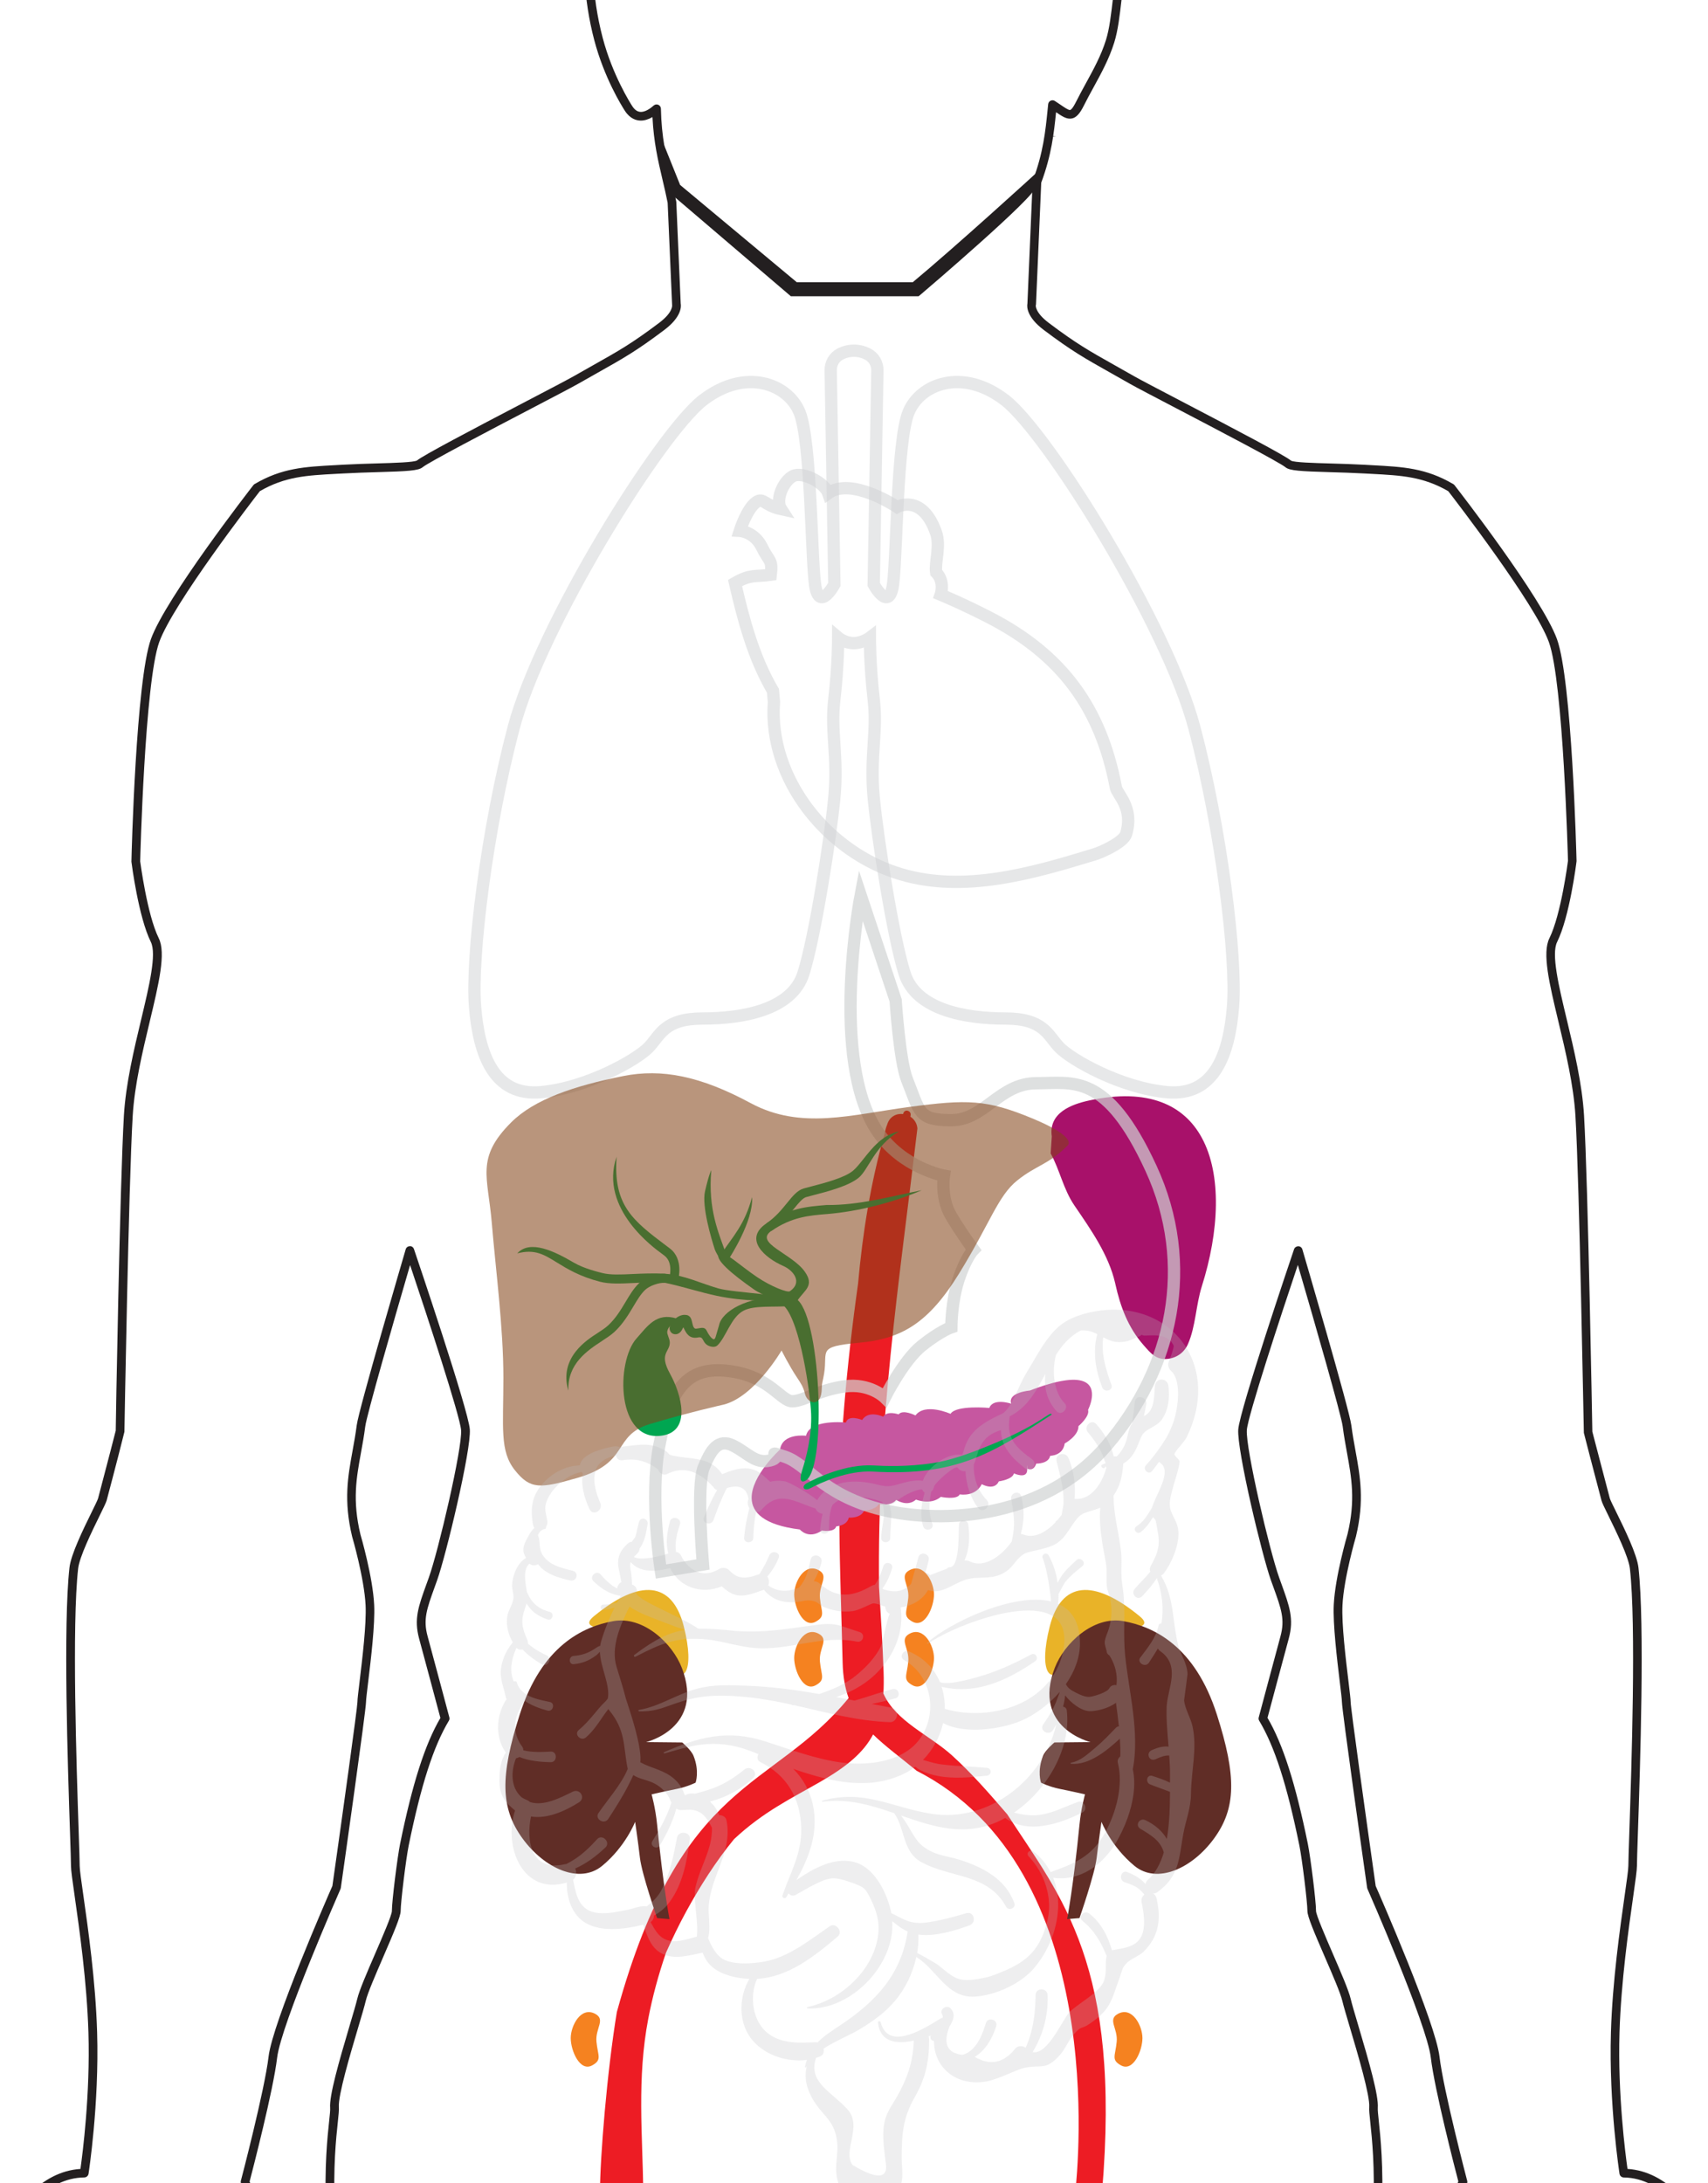<?xml version="1.0" encoding="utf-8"?>
<!-- Generator: Adobe Illustrator 17.0.0, SVG Export Plug-In . SVG Version: 6.00 Build 0)  -->
<!DOCTYPE svg PUBLIC "-//W3C//DTD SVG 1.1//EN" "http://www.w3.org/Graphics/SVG/1.1/DTD/svg11.dtd">
<svg version="1.1" id="Слой_1" xmlns="http://www.w3.org/2000/svg" xmlns:xlink="http://www.w3.org/1999/xlink" x="0px" y="0px"
	 width="64.8px" height="82.8px" viewBox="0 0 64.8 82.8" enable-background="new 0 0 64.8 82.8" xml:space="preserve">
<path fill="#ED1C24" d="M38.211,68.803c-0.656-0.763-1.338-1.546-2.086-2.225c-0.861-0.781-2.139-1.292-2.61-2.352
	c0.015-0.247,0.018-0.511,0.008-0.799c-0.037-1.081-0.106-2.157-0.173-3.233c-0.076-6.204,0.762-11.534,1.455-17.398
	c-0.016-0.2-0.122-0.352-0.265-0.446c0.003-0.019,0.006-0.038,0.009-0.057c0.027-0.172-0.223-0.249-0.277-0.074
	c-0.003,0.01-0.006,0.02-0.009,0.03c-0.249-0.029-0.51,0.088-0.603,0.396c-0.001,0.003-0.002,0.007-0.003,0.01
	c-0.041,0.092-0.074,0.226-0.101,0.358c-0.53,1.867-0.831,3.763-1.002,5.674c-0.219,1.549-0.398,3.113-0.526,4.653
	c-0.3,3.629-0.161,5.552-0.059,9.724c0.013,0.524,0.093,0.958,0.227,1.333c-2.909,3.548-6.331,2.972-8.793,11.907
	c-0.366,2.211-0.642,5.518-0.64,6.861h1.644c-0.028-2.222-0.248-4.332,0.189-6.615c0.15-0.784,0.375-1.633,0.673-2.499
	c0.239-0.533,0.49-1.058,0.766-1.561c0.517-0.945,1.115-1.889,1.813-2.741c1.113-1.041,2.177-1.546,3.263-2.17
	c1.014-0.581,1.649-1.111,2.014-1.801c0.457,0.447,1.023,0.86,1.655,1.379c7.292,3.724,6.113,14.981,6.016,16.008h1.012
	C42.548,74.526,40.277,71.98,38.211,68.803z"/>
<path fill="#A8116A" d="M45.597,48.779c-0.226,0.713-0.234,1.531-0.527,2.194c-0.145,0.327-0.432,0.525-0.775,0.562
	c-0.436,0.046-0.646-0.224-0.904-0.516c-0.589-0.669-0.885-1.459-1.076-2.325c-0.003-0.013-0.006-0.027-0.009-0.04
	c-0.246-1.068-0.922-2.026-1.542-2.934c-0.424-0.62-0.554-1.348-0.903-1.977l0.043-0.645c-0.131-0.9,0.756-1.222,1.424-1.365
	c2.245-0.482,3.593,0.177,4.267,1.415C46.361,44.554,46.253,46.709,45.597,48.779z"/>
<path fill="#C657A0" d="M41.28,53.468c0.076,0.247-0.364,0.617-0.364,0.617c0.004,0.374-0.522,0.658-0.522,0.658
	c-0.068,0.471-0.552,0.467-0.552,0.467c-0.06,0.311-0.528,0.296-0.528,0.296c-0.105,0.319-0.334,0.192-0.334,0.192
	s-0.002-0.307-0.01,0.052c-0.008,0.358-0.503,0.127-0.503,0.127c-0.048,0.233-0.573,0.303-0.573,0.303
	c-0.172,0.376-0.647,0.106-0.647,0.106c-0.249,0.497-0.834,0.386-0.834,0.386c-0.107,0.225-0.719,0.096-0.719,0.096
	c-0.386,0.33-0.941,0.103-0.941,0.103c-0.337,0.297-0.751,0.011-0.751,0.011c-0.197,0.252-0.654,0.158-0.654,0.158
	c-0.168,0.243-0.566,0.252-0.566,0.252c-0.131,0.301-0.581,0.262-0.581,0.262c-0.06,0.311-0.475,0.331-0.475,0.331
	c-0.064,0.244-0.545,0.161-0.545,0.161c-0.514,0.352-0.836-0.041-0.836-0.041c-1.379-0.171-1.816-0.652-1.828-1.182
	c-0.021-0.86,1.077-1.85,1.077-1.85c0.093-0.64,0.987-0.523,0.987-0.523c0.138-0.647,1.512-0.501,1.512-0.501
	c0.09-0.32,0.616-0.097,0.616-0.097c0.248-0.391,0.797-0.124,0.797-0.124c0.153-0.245,0.586-0.089,0.586-0.089
	c0.162-0.203,0.64,0.04,0.64,0.04c0.366-0.494,1.33-0.06,1.33-0.06c0.211-0.343,1.472-0.224,1.472-0.224
	c0.145-0.391,0.831-0.161,0.831-0.161c-0.142-0.435,0.704-0.498,0.704-0.498c1.083-0.416,1.687-0.47,2.012-0.358
	C41.726,52.599,41.28,53.468,41.28,53.468z"/>
<path opacity="0.7" fill="none" stroke="#D1D3D4" stroke-width="0.467" stroke-miterlimit="22.926" d="M32.652,33.95
	c0,0-1.196,6.246,0.636,8.953c0.947,1.399,2.524,1.683,2.524,1.683s-0.14,0.842,0.281,1.543c0.421,0.701,0.841,1.262,0.841,1.262
	s-0.281,0.28-0.561,1.122c-0.281,0.842-0.281,1.823-0.281,1.823s-0.42,0.14-1.122,0.701c-0.701,0.561-1.402,1.964-1.402,1.964
	s-0.561-0.561-1.543-0.421c-0.982,0.14-1.543,0.561-1.964,0.561c-0.421,0-0.833-0.887-2.244-1.122
	c-1.683-0.28-2.384,0.561-2.805,2.805c-0.376,2.007,0.064,4.774,0.064,4.774l1.594-0.266c0,0-0.256-2.965,0.024-3.666
	c0.281-0.701,0.561-1.122,1.122-0.841c0.561,0.28,0.842,0.701,1.403,0.561c0.561-0.14-0.281-0.421,0.561-0.14
	c0.842,0.28,1.403,1.403,3.507,1.964c2.104,0.561,6.172,0.561,8.697-2.384c2.524-2.946,3.366-6.873,1.683-10.52
	c-1.683-3.647-2.945-3.226-4.348-3.226c-1.403,0-1.964,1.402-3.226,1.402c-1.263,0-1.189-0.307-1.683-1.543
	c-0.28-0.701-0.43-3.002-0.43-3.002L32.652,33.95z"/>
<path fill-rule="evenodd" clip-rule="evenodd" fill="#E9B328" d="M25.944,61.686c0.434,1.717-0.021,2.266-0.559,1.482
	c-0.227-0.331-0.59-0.75-0.978-1.036c-0.625-0.458-2.662-0.191-1.874-0.839C24.283,59.855,25.51,59.969,25.944,61.686z"/>
<path fill="none" stroke="#E6E7E8" stroke-width="0.467" stroke-miterlimit="22.926" d="M29.244,21.797
	c-0.595,0.085-0.755-0.033-1.358,0.312c0.325,1.412,0.706,2.84,1.439,4.09l0.038,0.424c-0.222,2.909,2.033,5.714,4.832,6.536
	c2.396,0.704,4.953-0.03,7.341-0.762c0.303-0.093,1.097-0.465,1.188-0.769c0.3-1-0.337-1.492-0.388-1.76
	c-0.574-3.039-2.054-5.034-4.803-6.451c-1.008-0.52-1.843-0.864-1.843-0.864s0.172-0.49-0.173-0.842
	c-0.057-0.404,0.176-1.005-0.01-1.526c-0.53-1.483-1.472-0.958-1.472-0.958s-1.732-1.159-2.612-0.521
	c-0.134-0.393-0.958-0.834-1.331-0.653c-0.373,0.182-0.685,0.907-0.458,1.255c-0.637-0.139-0.669-0.453-0.94-0.267
	c-0.359,0.247-0.627,1.091-0.627,1.091s0.555,0.031,0.839,0.619C29.181,21.316,29.315,21.214,29.244,21.797z"/>
<path opacity="0.5" fill="none" stroke="#D1D3D4" stroke-width="0.467" stroke-miterlimit="22.926" d="M45.314,27.599
	c-1.026-3.883-5.571-11.182-7.183-12.424c-1.612-1.242-3.225-0.621-3.664,0.466c-0.44,1.087-0.44,5.436-0.586,6.523
	c-0.147,1.087-0.733,0-0.733,0l0.139-8.111c0.004-0.262-0.135-0.504-0.358-0.618l-0.017-0.009c-0.33-0.17-0.717-0.168-1.045,0.007
	c-0.219,0.116-0.356,0.355-0.351,0.614l0.139,8.117c0,0-0.586,1.087-0.733,0c-0.146-1.087-0.146-5.436-0.586-6.523
	c-0.44-1.087-2.052-1.708-3.665-0.466c-1.613,1.243-6.157,8.542-7.183,12.424c-1.026,3.883-1.612,8.697-1.466,10.561
	c0.147,1.864,0.733,3.417,2.492,3.261c1.759-0.155,3.665-1.242,4.105-1.708c0.44-0.466,0.587-1.087,2.052-1.087
	c1.466,0,3.372-0.311,3.811-1.708c0.44-1.398,1.027-5.125,1.173-6.678c0.146-1.553-0.146-2.485,0-3.727
	c0.146-1.242,0.146-2.33,0.146-2.33s0.244,0.207,0.587,0.207c0.342,0,0.613-0.207,0.613-0.207s0,1.087,0.146,2.33
	c0.146,1.243-0.146,2.175,0,3.727c0.146,1.553,0.733,5.28,1.173,6.678c0.44,1.397,2.346,1.708,3.811,1.708
	c1.466,0,1.613,0.621,2.053,1.087c0.44,0.466,2.346,1.553,4.105,1.708c1.759,0.155,2.346-1.398,2.492-3.261
	C46.926,36.296,46.34,31.482,45.314,27.599z"/>
<path fill-rule="evenodd" clip-rule="evenodd" fill="#E9B328" d="M39.825,61.686c-0.434,1.717,0.021,2.266,0.559,1.482
	c0.227-0.331,0.59-0.75,0.978-1.036c0.625-0.458,2.662-0.191,1.874-0.839C41.487,59.855,40.259,59.969,39.825,61.686z"/>
<path fill="#602D26" d="M41.372,66.068c0,0-2.229-0.534-1.356-2.815c0.354-0.923,1.46-1.981,2.607-1.772
	c1.147,0.208,2.711,0.938,3.545,3.545c0.748,2.338,0.73,3.545-0.104,4.692c-0.834,1.147-2.168,1.747-3.024,1.043
	c-0.886-0.73-1.251-1.669-1.251-1.669s-0.104,0.704-0.183,1.369c-0.073,0.622-0.651,2.281-0.651,2.281l-0.469,0.039
	c0,0,0.235-1.212,0.469-3.584c0.062-0.631,0.209-1.147,0.209-1.147s-0.443-0.104-0.965-0.209c-0.391-0.078-0.704-0.235-0.704-0.235
	s-0.156-0.43,0.078-1.016c0.091-0.227,0.43-0.508,0.43-0.508L41.372,66.068z"/>
<path fill="#602D26" d="M24.513,66.068c0,0,2.229-0.534,1.356-2.815c-0.354-0.923-1.46-1.981-2.607-1.772
	c-1.147,0.208-2.711,0.938-3.545,3.545c-0.748,2.338-0.73,3.545,0.104,4.692c0.834,1.147,2.168,1.747,3.024,1.043
	c0.887-0.73,1.251-1.669,1.251-1.669s0.104,0.704,0.183,1.369c0.073,0.622,0.651,2.281,0.651,2.281l0.469,0.039
	c0,0-0.235-1.212-0.469-3.584c-0.062-0.631-0.209-1.147-0.209-1.147s0.443-0.104,0.965-0.209c0.391-0.078,0.704-0.235,0.704-0.235
	s0.157-0.43-0.078-1.016c-0.091-0.227-0.43-0.508-0.43-0.508L24.513,66.068z"/>
<g>
	<path fill="#00A651" d="M30.43,55.77c0.168-0.526,0.373-1.332,0.343-2.151c-0.028-0.755-0.402-3.432-1.015-4.08
		c-0.22-0.232-0.801-0.394-1.15-0.636c-0.826-0.575-1.567-1.191-1.305-1.37l0,0c0.17-0.118,0.766,0.46,1.425,0.903
		c0.528,0.355,1.148,0.595,1.24,0.533c0.496-0.34,0.129-0.792-0.248-0.957c-0.699-0.306-1.528-1.015-0.644-1.616l0,0
		c0.347-0.236,0.586-0.53,0.784-0.774c0.216-0.266,0.391-0.48,0.63-0.55c0.074-0.022,0.176-0.048,0.295-0.079h0
		c0.479-0.124,1.25-0.323,1.574-0.592c0.125-0.103,0.257-0.269,0.4-0.449c0.337-0.424,0.732-0.919,1.35-1.046
		c-0.931,0.555-1.154,1.445-1.531,1.758c-0.381,0.316-1.199,0.528-1.708,0.659c-0.114,0.029-0.212,0.055-0.285,0.076
		c-0.138,0.04-0.282,0.218-0.461,0.438c-0.214,0.263-0.471,0.579-0.856,0.841h-0.001c-0.676,0.46,0.785,0.857,1.271,1.555
		c0.366,0.526-0.011,0.691-0.272,1.071c0.899,0.809,1.111,6.631,0.243,6.872C30.438,56.206,30.295,56.19,30.43,55.77z"/>
	<path fill="#00A651" d="M29.076,46.397c0.854-0.581,1.535-0.637,2.282-0.698c1.242,0.012,2.392-0.318,3.61-0.56
		c-1.076,0.465-2.409,0.807-3.583,0.902c-0.7,0.057-1.339,0.11-2.117,0.639L29.076,46.397z"/>
	<path fill="#00A651" d="M27.301,47.724c-0.002,0.001-0.153-0.248-0.178-0.327c-0.14-0.428-0.505-1.655-0.375-2.219
		c0.154-0.668,0.237-0.801,0.237-0.801c-0.129,1.512,0.28,2.375,0.573,3.21L27.301,47.724z"/>
	<path fill="#00A651" d="M27.383,47.526c0.43-0.646,0.867-1.077,1.15-2.126c0.06,0.911-0.861,2.308-0.863,2.312L27.383,47.526z"/>
	<path fill="#00A651" d="M25.232,48.65L25.232,48.65c-0.436-0.027-0.842-0.009-1.208,0.008c-0.485,0.023-0.905,0.042-1.258-0.049
		c-0.778-0.2-1.255-0.494-1.651-0.738c-0.479-0.295-0.827-0.51-1.49-0.338c0.485-0.534,1.413-0.079,2.148,0.353
		c0.386,0.227,0.947,0.359,1.077,0.392c0.303,0.078,0.7,0.06,1.159,0.038c0.376-0.017,0.793-0.036,1.243-0.008
		c0.69,0.043,1.36,0.372,2.003,0.555c0.597,0.171,2.886,0.244,2.29,0.429c-0.194,0.06-1.313,0.071-2.35-0.149
		C26.549,49.006,25.882,48.786,25.232,48.65z"/>
	<path fill="#00A651" d="M25.399,48.439c0-0.001,0.154-0.559-0.193-0.821l-0.121-0.091c-0.198-0.149-2.378-1.673-1.691-3.66
		c-0.137,1.854,0.618,2.423,1.897,3.387l0.121,0.091c0.536,0.404,0.32,1.176,0.32,1.178L25.399,48.439z"/>
	<path fill="#00A651" d="M25.231,48.65c-0.114-0.007-0.262,0.02-0.406,0.071h0c-0.136,0.048-0.264,0.117-0.349,0.197
		c-0.164,0.154-0.3,0.382-0.447,0.629c-0.19,0.318-0.399,0.667-0.722,0.968c-0.12,0.111-0.282,0.218-0.465,0.338
		c-0.557,0.366-1.32,0.867-1.278,1.886c-0.384-1.279,0.773-1.964,1.091-2.173c0.169-0.111,0.321-0.211,0.419-0.302
		c0.29-0.27,0.484-0.596,0.662-0.893c0.16-0.268,0.309-0.516,0.506-0.702c0.121-0.114,0.292-0.208,0.469-0.271v0
		c0.184-0.066,0.382-0.1,0.542-0.09L25.231,48.65z"/>
	<path fill-rule="evenodd" clip-rule="evenodd" fill="#00A651" d="M25.677,50.005c-0.146,0.181-0.332,0.301-0.362,0.487
		c-0.018,0.111,0.092,0.271,0.096,0.413c0.009,0.377-0.426,0.409,0.007,1.189c0.432,0.78,0.816,2.155-0.265,2.344
		c-1.779,0.31-1.796-2.803-1.002-3.681C24.564,50.298,24.898,49.76,25.677,50.005z"/>
	<path fill-rule="evenodd" clip-rule="evenodd" fill="#00A651" d="M27.231,50.724c0,0,0.018,0.335-0.266,0.253
		c-0.284-0.082-0.168-0.407-0.494-0.34c-0.326,0.067-0.402-0.223-0.481-0.359c-0.069-0.119-0.084-0.095-0.191,0.11
		c-0.116,0.222-0.366,0.129-0.305-0.084c0.025-0.088,0.233-0.355,0.477-0.355c0.283,0,0.136,0.396,0.354,0.51
		c0.117,0.061,0.341-0.086,0.402,0.037C26.966,50.978,27.167,50.941,27.231,50.724z"/>
	<g>
		<path fill="#00A651" d="M27.222,51.019c-0.055,0.053-0.143,0.08-0.28,0.04v0c-0.162-0.046-0.218-0.149-0.268-0.24
			c-0.036-0.065-0.068-0.122-0.185-0.098c-0.34,0.07-0.455-0.164-0.538-0.333h0l-0.026-0.053l-0.049,0.093v0
			c-0.055,0.106-0.138,0.159-0.217,0.171c-0.04,0.006-0.079,0.001-0.114-0.012c-0.035-0.013-0.068-0.036-0.092-0.067l0,0
			c-0.046-0.058-0.066-0.141-0.038-0.239l0,0c0.018-0.064,0.112-0.203,0.241-0.3c0.089-0.067,0.199-0.117,0.317-0.117v0
			c0.224,0,0.258,0.152,0.293,0.312c0.019,0.085,0.039,0.175,0.101,0.207c0.025,0.013,0.083,0.002,0.139-0.008
			c0.121-0.022,0.237-0.044,0.3,0.082l0,0c0.079,0.159,0.151,0.255,0.212,0.303h0c0.026,0.021,0.048,0.031,0.064,0.031
			c0.01,0,0.02-0.005,0.028-0.013l0,0c0.016-0.016,0.031-0.043,0.041-0.079l0.129-0.44c0.104-0.523,1.077-1.099,2.311-1.044
			c0.081,0.064,0.34,0.252,0.422,0.315c-0.664,0.053-1.399-0.036-1.805,0.177C27.732,49.956,27.544,50.712,27.222,51.019
			L27.222,51.019z M26.542,50.542c0.049-0.002,0.088,0.004,0.121,0.017l-0.013-0.025h0C26.644,50.524,26.595,50.533,26.542,50.542
			L26.542,50.542z M26.104,50.313c0.054,0.111,0.127,0.259,0.304,0.247L26.104,50.313L26.104,50.313z M26.064,50.236l0.039,0.077h0
			C26.091,50.287,26.079,50.261,26.064,50.236L26.064,50.236z M25.95,50.289c0.014-0.011,0.023-0.018,0.006-0.006h0L25.95,50.289
			L25.95,50.289z M25.862,50.14l0.202,0.096l0,0C26,50.123,25.95,50.083,25.862,50.14L25.862,50.14z M25.723,50.349l0.139-0.209
			C25.818,50.169,25.783,50.234,25.723,50.349L25.723,50.349z M25.633,50.43c0.03-0.004,0.063-0.03,0.09-0.081L25.633,50.43
			L25.633,50.43z M25.604,50.428c0.008,0.003,0.019,0.004,0.029,0.003L25.604,50.428L25.604,50.428z M25.583,50.413
			c0.005,0.006,0.013,0.011,0.021,0.014L25.583,50.413L25.583,50.413z M25.576,50.328c-0.011,0.039-0.007,0.069,0.007,0.085
			L25.576,50.328L25.576,50.328z M25.755,50.118c-0.099,0.074-0.167,0.169-0.179,0.21L25.755,50.118L25.755,50.118z M25.756,50.118
			L25.756,50.118L25.756,50.118L25.756,50.118z M25.971,50.035L25.971,50.035c-0.077,0-0.152,0.036-0.215,0.083L25.971,50.035
			L25.971,50.035z M26.096,50.213c-0.02-0.091-0.039-0.178-0.125-0.178L26.096,50.213L26.096,50.213z M26.096,50.213L26.096,50.213
			L26.096,50.213L26.096,50.213z M26.285,50.535l-0.19-0.322C26.123,50.336,26.152,50.465,26.285,50.535z"/>
	</g>
</g>
<path fill-rule="evenodd" clip-rule="evenodd" fill="#F58220" d="M34.62,63.912c0.467,0.257,0.815-0.558,0.815-1.034
	c0-0.466-0.383-1.208-0.925-0.922c-0.413,0.218-0.003,0.55-0.051,1.056C34.408,63.552,34.236,63.701,34.62,63.912z"/>
<path fill-rule="evenodd" clip-rule="evenodd" fill="#F58220" d="M34.62,61.502c0.467,0.257,0.815-0.558,0.815-1.034
	c0-0.466-0.383-1.208-0.925-0.922c-0.413,0.218-0.003,0.55-0.051,1.056C34.408,61.141,34.236,61.29,34.62,61.502z"/>
<path fill-rule="evenodd" clip-rule="evenodd" fill="#F58220" d="M30.946,63.912c-0.467,0.257-0.815-0.558-0.815-1.034
	c0-0.466,0.382-1.208,0.925-0.922c0.413,0.218,0.003,0.55,0.051,1.056C31.158,63.552,31.33,63.701,30.946,63.912z"/>
<path fill-rule="evenodd" clip-rule="evenodd" fill="#F58220" d="M30.946,61.502c-0.467,0.257-0.815-0.558-0.815-1.034
	c0-0.466,0.382-1.208,0.925-0.922c0.413,0.218,0.003,0.55,0.051,1.056C31.158,61.141,31.33,61.29,30.946,61.502z"/>
<path fill-rule="evenodd" clip-rule="evenodd" fill="#F58220" d="M22.468,78.327c-0.467,0.258-0.815-0.558-0.815-1.034
	c0-0.466,0.382-1.208,0.925-0.922c0.413,0.218,0.003,0.55,0.051,1.056C22.68,77.966,22.852,78.116,22.468,78.327z"/>
<path fill-rule="evenodd" clip-rule="evenodd" fill="#F58220" d="M42.528,78.327c0.467,0.258,0.815-0.558,0.815-1.034
	c0-0.466-0.382-1.208-0.925-0.922c-0.413,0.218-0.003,0.55-0.051,1.056C42.317,77.966,42.145,78.116,42.528,78.327z"/>
<path fill="#00A651" d="M30.615,56.245c0.392-0.209,1.483-0.729,2.522-0.669c0.381,0.022,1.294,0.063,2.275-0.093
	c0.532-0.085,1.073-0.259,1.588-0.455c2.506-0.951,2.847-1.561,2.902-1.381c-2.276,1.478-3.609,2.343-6.778,2.162
	c-0.965-0.055-1.989,0.425-2.379,0.631C30.486,56.577,30.386,56.366,30.615,56.245z"/>
<path opacity="0.56" fill="#824217" d="M40.5,43.447c0,0,0.44-0.293-1.319-1.026c-1.759-0.732-2.492-0.732-4.691-0.44
	c-2.199,0.293-4.104,0.88-6.01-0.146c-1.905-1.026-3.371-1.319-4.838-1.026c-1.868,0.374-3.371,0.88-4.251,1.759
	c-1.351,1.352-0.879,2.053-0.733,3.811c0.146,1.759,0.44,3.959,0.44,5.864c0,1.906-0.147,2.785,0.44,3.518
	c0.586,0.733,0.957,0.69,2.345,0.293c2.052-0.586,1.319-1.612,2.785-2.052c1.466-0.44,2.785-0.733,2.785-0.733
	c1.173-0.293,2.199-2.052,2.199-2.052s0.293,0.587,0.587,1.026c0.146,0.22,0.235,0.347,0.303,0.623
	c0.094,0.379,0.629,0.539,0.635-0.221c0.002-0.199,0.037-0.246,0.088-0.548c0.146-0.88-0.293-1.026,1.319-1.173
	c1.612-0.146,2.639-0.733,3.811-2.639c1.173-1.906,1.466-2.932,2.199-3.518C39.327,44.18,39.767,44.18,40.5,43.447z"/>
<path fill="#231F20" d="M43.319,178.377L43.319,178.377h-0.013c-3.158-0.03-3.708-0.033-6.229-0.033l-3.663,0
	c-0.29,0-0.751-0.451-1.003-0.809c-0.215,0.305-0.629,0.809-1.019,0.809H21.111c-0.795-0.059-1.287-0.306-1.497-0.412
	c-0.204-0.139-0.298-0.289-0.307-0.46c-0.019-0.385,0.397-0.743,0.837-1.122c0.195-0.168,0.397-0.342,0.53-0.498
	c0.163-0.192,0.433-0.352,0.746-0.538c0.333-0.198,0.71-0.422,1.066-0.741c0.001-0.006,0.054-0.133,0.105-0.255
	c0.13-0.311,0.347-0.832,0.712-1.396l0.686-1.058c0.904-1.392,2.142-3.297,2.208-3.516c0.173-0.765-0.094-1.416-0.463-2.316
	c-0.266-0.649-0.567-1.384-0.791-2.362c-0.351-1.534-0.714-3.215-1.066-4.841c-0.874-4.046-1.777-8.229-2.529-10.247
	c-1.581-4.238-2.203-7.136-2.019-9.395l0.043-0.539c0.178-2.26,0.422-5.356,1.543-7.904c0.322-0.731,0.32-1.185,0.243-1.979
	c-0.078-0.796-0.214-1.757-0.358-2.773c-0.241-1.703-0.515-3.632-0.627-5.535c-0.049-0.83-0.086-1.262-0.404-2.011l-0.313-0.737
	c-1.561-3.675-3.035-7.147-4.062-10.822c-0.427-1.526-0.663-3.112-0.906-4.877c-0.16-1.16-0.33-2.334-0.5-3.518
	c-0.7-4.85-1.424-9.866-1.618-14.667c-0.067-1.653,0.053-2.779,0.117-3.383c0.026-0.244,0.045-0.421,0.038-0.502
	c-0.036-0.46,0.318-1.7,0.749-3.153c0.126-0.425,0.235-0.792,0.278-0.975c0.077-0.328,0.374-1.013,0.688-1.738
	c0.265-0.61,0.627-1.446,0.627-1.598c0-0.381,0.213-2.064,0.312-2.55c0.469-2.292,0.942-3.77,1.529-4.774
	c-0.103-0.385-0.621-2.325-0.806-3.003c-0.203-0.745-0.031-1.22,0.281-2.082l0.084-0.232c0.365-1.019,1.275-4.907,1.226-5.597
	c-0.037-0.531-1.285-4.327-1.935-6.261c-0.636,2.176-1.646,5.689-1.701,6.12c-0.044,0.348-0.103,0.67-0.16,0.984
	c-0.178,0.977-0.332,1.82-0.023,3.111c0.017,0.057,0.47,1.608,0.521,2.673c0.036,0.743-0.123,2.063-0.229,2.936
	c-0.043,0.356-0.08,0.663-0.08,0.748c0,0.305-0.858,6.358-0.956,7.047c-0.002,0.015-0.006,0.029-0.012,0.043
	c-0.022,0.051-2.254,5.128-2.404,6.397c-0.145,1.23-0.925,4.239-1.045,4.7c0.085,0.194,0.193,0.422,0.311,0.67
	c0.398,0.838,0.892,1.88,1.005,2.675c0.09,0.64,0.02,1.261-0.054,1.918c-0.046,0.407-0.093,0.827-0.1,1.255
	c-0.006,0.352,0.005,0.708,0.016,1.066c0.019,0.634,0.038,1.289-0.034,1.92l-0.051,0.446c-0.18,1.587-0.35,3.087-0.694,4.332
	c-0.115,0.417-0.206,0.865-0.294,1.299C9.48,98.785,9.39,99.231,9.28,99.564c-0.174,0.524-0.702,0.769-1.014,0.806
	c-0.186,0.021-0.381-0.025-0.542-0.098c0.014,0.339-0.007,0.846-0.359,1.067c-0.553,0.348-1.065,0.372-1.553,0.081
	c0,0.039,0,0.078,0,0.116c0.003,0.469,0.007,0.912-0.358,1.18c-0.269,0.198-0.663,0.326-1.003,0.326
	c-0.413,0-0.72-0.185-0.841-0.507c-0.127-0.338-0.158-0.776-0.16-1.11c-0.264,0.267-0.53,0.402-0.792,0.402
	c-0.472,0-0.898-0.455-1.139-1.217c-0.134-0.423-0.149-1.008-0.165-1.629c-0.005-0.194-0.01-0.393-0.019-0.594
	c-0.057-1.312-0.126-2.799-0.202-3.883c-0.03-0.433-0.054-0.9-0.077-1.347c-0.04-0.788-0.077-1.532-0.143-1.878
	c-0.015-0.081-0.034-0.111-0.04-0.119c0.002,0.006-0.014,0.012-0.025,0.016c-0.657,1.201-1.938,2.496-2.204,2.568
	c-0.286,0.078-0.569,0.117-0.839,0.117c-0.825,0-1.374-0.371-1.542-0.62c-0.084-0.124-0.074-0.217-0.052-0.272
	c0.024-0.06,0.105-0.163,0.469-0.62c0.633-0.794,1.95-2.447,2.086-3.037c0.048-0.205,0.092-0.437,0.141-0.691
	c0.085-0.44,0.18-0.938,0.323-1.473c0.048-0.18,0.092-0.367,0.136-0.557c0.13-0.556,0.265-1.132,0.525-1.644
	c0.601-1.185,1.632-2.593,3.161-2.692c0.08-0.564,0.374-2.824,0.303-5.172c-0.058-1.922-0.347-3.947-0.52-5.157
	c-0.086-0.601-0.142-0.997-0.142-1.164c0-0.154-0.015-0.597-0.036-1.229c-0.086-2.567-0.264-7.909-0.022-10.08
	c0.056-0.505,0.527-1.464,0.839-2.099c0.115-0.233,0.233-0.474,0.248-0.532c0.308-1.157,0.669-2.566,0.669-2.566
	c-0.003-0.055,0.157-9.36,0.31-11.952c0.071-1.201,0.381-2.498,0.655-3.642c0.305-1.275,0.593-2.479,0.367-2.938
	c-0.47-0.95-0.726-2.958-0.737-3.044c0.005-0.304,0.174-6.88,0.742-8.448c0.569-1.567,3.751-5.661,3.886-5.835
	c0.013-0.017,0.029-0.03,0.047-0.041c1.037-0.608,1.893-0.654,3.078-0.717l0.266-0.015c0.446-0.025,0.896-0.038,1.305-0.05
	c0.652-0.019,1.39-0.04,1.513-0.112c0.228-0.192,2.025-1.137,4.173-2.259c0.83-0.434,1.547-0.808,1.753-0.926
	c0.289-0.165,0.539-0.305,0.764-0.432c0.965-0.543,1.449-0.815,2.488-1.596c0.545-0.41,0.499-0.674,0.499-0.677l-0.17-3.882
	C25.273,7.4,25.202,7.1,25.131,6.797c-0.162-0.689-0.33-1.4-0.377-2.357c-0.151,0.088-0.301,0.133-0.441,0.133
	c-0.166,0-0.407-0.064-0.605-0.37c-0.128-0.197-0.785-1.254-1.161-2.677c-0.402-1.52-0.543-3.402-0.037-4.06
	c0.183-0.237,0.446-0.319,0.745-0.225c0.072-0.911,0.024-2.099-0.011-2.985c-0.016-0.386-0.029-0.727-0.032-0.985
	c-0.011-1.274,0.208-2.373,0.649-3.268c0.543-1.102,1.412-1.896,2.109-2.465c1.133-0.926,2.249-1.785,3.45-2.124
	c0.347-0.098,0.707-0.15,1.043-0.15c0.036,0,0.123-0.002,0.252-0.006c0.376-0.011,1.159-0.034,2.068-0.034
	c0.921,0,1.751,0.023,2.466,0.069c0.018,0.001,0.036,0.005,0.053,0.012c0.985,0.413,4.535,2.55,5.577,4.495
	c0.396,0.895,0.647,1.908,0.695,2.79c0.025,0.453-0.003,0.864-0.034,1.299c-0.018,0.252-0.036,0.516-0.045,0.808
	c-0.011,0.333-0.003,0.718,0.006,1.125c0.01,0.499,0.021,1.012-0.003,1.462c0.121-0.072,0.235-0.114,0.352-0.114
	c0.416,0,0.623,0.53,0.784,1.102c0.094,0.337,0.041,0.738-0.017,1.162c-0.013,0.097-0.026,0.196-0.038,0.296l-0.03,0.264
	c-0.065,0.571-0.132,1.161-0.276,1.619C42.08,2.232,41.78,2.779,41.49,3.309c-0.124,0.227-0.249,0.454-0.365,0.687
	c-0.151,0.303-0.3,0.504-0.534,0.504c-0.163,0-0.316-0.102-0.525-0.245c-0.082,0.8-0.173,1.63-0.563,2.674l-0.198,4.612
	c-0.001,0.015-0.003,0.029-0.008,0.043l0,0c0.001,0-0.038,0.263,0.501,0.668c1.039,0.782,1.524,1.054,2.489,1.597
	c0.224,0.126,0.474,0.267,0.762,0.431c0.206,0.118,0.925,0.493,1.756,0.928c2.146,1.121,3.942,2.065,4.175,2.261
	c0.117,0.069,0.856,0.09,1.507,0.108c0.409,0.012,0.859,0.025,1.305,0.05l0.266,0.015c1.185,0.063,2.041,0.109,3.078,0.717
	c0.018,0.011,0.034,0.024,0.047,0.041c0.135,0.174,3.317,4.268,3.886,5.835c0.569,1.568,0.737,8.144,0.744,8.423
	c-0.012,0.11-0.267,2.118-0.738,3.068c-0.227,0.459,0.061,1.663,0.367,2.938c0.274,1.144,0.584,2.441,0.655,3.642
	c0.152,2.586,0.312,11.855,0.315,11.989l0,0c0.004,0,0.359,1.387,0.663,2.528c0.015,0.057,0.133,0.298,0.248,0.53
	c0.312,0.635,0.783,1.595,0.839,2.1c0.242,2.17,0.064,7.513-0.022,10.08c-0.021,0.631-0.036,1.075-0.036,1.229
	c0,0.166-0.057,0.563-0.142,1.163c-0.173,1.21-0.461,3.235-0.519,5.157c-0.071,2.348,0.223,4.608,0.303,5.172
	c1.529,0.099,2.56,1.507,3.161,2.692c0.26,0.512,0.394,1.087,0.525,1.643c0.045,0.19,0.089,0.378,0.137,0.558
	c0.143,0.536,0.239,1.035,0.324,1.475c0.049,0.253,0.093,0.485,0.141,0.689c0.136,0.59,1.453,2.243,2.086,3.037
	c0.364,0.457,0.444,0.56,0.468,0.62c0.023,0.056,0.032,0.148-0.052,0.273c-0.168,0.249-0.717,0.62-1.542,0.62
	c-0.27,0-0.553-0.039-0.84-0.117c-0.266-0.072-1.547-1.367-2.203-2.568c-0.01-0.003-0.024-0.009-0.034-0.011
	c0,0.007-0.017,0.038-0.031,0.113c-0.066,0.346-0.103,1.09-0.143,1.876c-0.023,0.448-0.046,0.916-0.077,1.35
	c-0.075,1.072-0.141,2.5-0.202,3.883c-0.009,0.202-0.014,0.402-0.019,0.597c-0.016,0.619-0.031,1.204-0.164,1.626
	c-0.242,0.763-0.668,1.217-1.14,1.217c-0.262,0-0.528-0.135-0.792-0.402c-0.002,0.333-0.033,0.772-0.16,1.11
	c-0.121,0.322-0.427,0.507-0.841,0.507c-0.34,0-0.733-0.128-1.003-0.326c-0.365-0.268-0.361-0.711-0.358-1.181
	c0-0.038,0-0.076,0.001-0.115c-0.489,0.29-0.999,0.266-1.553-0.081c-0.352-0.221-0.373-0.728-0.359-1.067
	c-0.162,0.073-0.357,0.121-0.543,0.098c-0.312-0.036-0.84-0.281-1.014-0.806c-0.11-0.333-0.201-0.78-0.296-1.253
	c-0.088-0.433-0.178-0.88-0.293-1.298c-0.345-1.245-0.514-2.743-0.694-4.329l-0.051-0.45c-0.072-0.632-0.053-1.288-0.034-1.922
	c0.011-0.357,0.021-0.713,0.016-1.064c-0.007-0.428-0.054-0.848-0.1-1.254c-0.074-0.658-0.144-1.279-0.054-1.919
	c0.112-0.795,0.607-1.837,1.004-2.675c0.118-0.249,0.226-0.477,0.311-0.67c-0.121-0.461-0.9-3.47-1.045-4.7
	c-0.15-1.27-2.382-6.346-2.404-6.397c-0.006-0.014-0.01-0.028-0.012-0.043c-0.098-0.689-0.956-6.742-0.956-7.047
	c0-0.084-0.037-0.392-0.08-0.748c-0.105-0.873-0.265-2.193-0.229-2.936c0.052-1.065,0.504-2.616,0.523-2.681
	c0.307-1.282,0.153-2.126-0.025-3.102c-0.057-0.314-0.116-0.637-0.16-0.984c-0.055-0.43-1.065-3.944-1.701-6.12
	c-0.65,1.934-1.898,5.73-1.935,6.261c-0.049,0.689,0.861,4.577,1.226,5.597l0.084,0.233c0.312,0.862,0.483,1.336,0.28,2.081
	c-0.185,0.679-0.703,2.618-0.806,3.003c0.587,1.005,1.06,2.483,1.529,4.774c0.099,0.486,0.312,2.169,0.312,2.55
	c0.001,0.151,0.363,0.987,0.627,1.598c0.314,0.725,0.611,1.41,0.688,1.738c0.043,0.183,0.152,0.552,0.279,0.978
	c0.431,1.452,0.784,2.691,0.749,3.151c-0.006,0.082,0.012,0.259,0.038,0.503c0.064,0.605,0.183,1.73,0.116,3.382
	c-0.194,4.8-0.918,9.814-1.617,14.663c-0.171,1.185-0.341,2.362-0.501,3.523c-0.243,1.764-0.48,3.349-0.907,4.877
	c-0.764,2.734-1.536,5.038-2.283,7.266c-1.557,4.646-2.902,8.658-3.481,14.611c-0.077,0.794-0.078,1.248,0.243,1.979
	c1.121,2.547,1.365,5.642,1.543,7.902l0.043,0.541c0.184,2.26-0.439,5.157-2.019,9.395c-0.752,2.018-1.656,6.201-2.529,10.247
	c-0.351,1.626-0.714,3.307-1.066,4.841c-0.224,0.978-0.525,1.714-0.791,2.363c-0.369,0.9-0.635,1.551-0.462,2.319
	c0.066,0.214,1.3,2.115,2.201,3.503l0.693,1.068c0.365,0.564,0.583,1.085,0.712,1.397c0.051,0.122,0.103,0.248,0.126,0.277
	c0.335,0.296,0.712,0.52,1.045,0.718c0.313,0.186,0.583,0.346,0.746,0.538c0.119,0.14,0.281,0.291,0.437,0.437
	c0.403,0.378,0.784,0.735,0.757,1.12c-0.013,0.18-0.115,0.338-0.303,0.469C44.711,178.156,43.772,178.377,43.319,178.377z
	 M37.077,178.014c2.522,0,3.073,0.004,6.232,0.033l0.01,0.165v-0.164c0.427,0,1.259-0.215,1.492-0.427
	c0.171-0.121,0.177-0.207,0.179-0.235c0.016-0.229-0.339-0.562-0.654-0.856c-0.163-0.153-0.331-0.31-0.462-0.464
	c-0.128-0.15-0.376-0.298-0.664-0.469c-0.329-0.196-0.738-0.439-1.118-0.779c-0.069-0.086-0.114-0.194-0.188-0.372
	c-0.134-0.32-0.336-0.805-0.685-1.345l-0.692-1.068c-1.547-2.382-2.201-3.41-2.246-3.61c-0.196-0.869,0.101-1.596,0.478-2.516
	c0.261-0.637,0.557-1.359,0.775-2.312c0.351-1.532,0.714-3.212,1.065-4.837c0.916-4.244,1.782-8.253,2.543-10.293
	c1.563-4.191,2.18-7.044,2-9.254l-0.043-0.542c-0.186-2.361-0.418-5.299-1.516-7.795c-0.337-0.766-0.356-1.259-0.269-2.144
	c0.583-5.99,1.933-10.019,3.496-14.684c0.745-2.224,1.516-4.524,2.278-7.25c0.422-1.508,0.656-3.081,0.898-4.833
	c0.16-1.162,0.33-2.339,0.501-3.525c0.698-4.841,1.421-9.846,1.614-14.629c0.066-1.628-0.047-2.696-0.115-3.334
	c-0.029-0.272-0.048-0.452-0.039-0.564c0.034-0.436-0.429-1.998-0.736-3.031c-0.133-0.449-0.239-0.804-0.284-0.996
	c-0.071-0.299-0.375-1.002-0.67-1.682c-0.406-0.937-0.655-1.521-0.655-1.729c0-0.334-0.203-1.982-0.305-2.484
	c-0.47-2.3-0.94-3.759-1.524-4.731c-0.023-0.038-0.03-0.084-0.018-0.127c0,0,0.618-2.317,0.824-3.072
	c0.176-0.644,0.035-1.032-0.272-1.882l-0.085-0.234c-0.35-0.978-1.299-4.96-1.244-5.731c0.052-0.743,2.034-6.59,2.118-6.838
	c0.023-0.068,0.092-0.111,0.159-0.112c0.072,0.001,0.134,0.049,0.155,0.118c0.072,0.247,1.781,6.064,1.858,6.672
	c0.044,0.341,0.102,0.658,0.158,0.967c0.177,0.971,0.344,1.888,0.019,3.246c-0.007,0.024-0.463,1.587-0.513,2.613
	c-0.035,0.715,0.123,2.018,0.227,2.881c0.054,0.449,0.083,0.688,0.083,0.787c0.001,0.223,0.568,4.286,0.95,6.978
	c0.179,0.407,2.269,5.181,2.421,6.471c0.151,1.283,1.042,4.676,1.051,4.71c0.009,0.035,0.006,0.073-0.008,0.107
	c-0.089,0.207-0.208,0.458-0.338,0.733c-0.388,0.818-0.871,1.835-0.976,2.58c-0.084,0.599-0.017,1.2,0.055,1.836
	c0.047,0.414,0.095,0.842,0.102,1.286c0.005,0.356-0.005,0.717-0.016,1.079c-0.019,0.623-0.038,1.266,0.032,1.874l0.051,0.45
	c0.178,1.573,0.346,3.059,0.684,4.278c0.119,0.428,0.21,0.882,0.299,1.32c0.094,0.463,0.182,0.9,0.286,1.214
	c0.125,0.376,0.52,0.556,0.74,0.582c0.218,0.027,0.462-0.103,0.558-0.191c0.064-0.059,0.181-0.056,0.24,0.007
	c0.058,0.062,0.053,0.124,0.044,0.274c-0.015,0.231-0.051,0.771,0.196,0.926c0.535,0.337,0.974,0.308,1.43-0.083
	c0.048-0.041,0.115-0.051,0.173-0.026c0.058,0.025,0.096,0.081,0.099,0.144c0.007,0.155,0.006,0.303,0.005,0.443
	c-0.003,0.475,0.005,0.752,0.224,0.913c0.213,0.157,0.538,0.262,0.808,0.262c0.193,0,0.441-0.051,0.533-0.293
	c0.205-0.546,0.123-1.449,0.122-1.458c-0.007-0.074,0.037-0.144,0.107-0.17c0.07-0.025,0.149-0.002,0.192,0.059
	c0.299,0.424,0.589,0.648,0.84,0.648c0.378,0,0.675-0.51,0.826-0.988c0.119-0.377,0.134-0.94,0.149-1.535
	c0.005-0.196,0.01-0.398,0.019-0.603c0.06-1.386,0.127-2.816,0.202-3.892c0.03-0.431,0.054-0.897,0.076-1.343
	c0.042-0.833,0.078-1.553,0.148-1.921c0.063-0.333,0.245-0.382,0.349-0.382c0.043,0,0.082,0.009,0.112,0.018
	c0.069-0.013,0.14,0.021,0.174,0.086c0.642,1.225,1.884,2.415,2.052,2.491c0.249,0.067,0.503,0.103,0.744,0.103
	c0.756,0,1.18-0.346,1.267-0.471c-0.06-0.082-0.226-0.289-0.399-0.507c-0.966-1.212-2.008-2.557-2.15-3.169
	c-0.048-0.208-0.093-0.443-0.143-0.701c-0.084-0.435-0.179-0.927-0.319-1.452c-0.049-0.183-0.094-0.374-0.139-0.568
	c-0.126-0.537-0.256-1.093-0.498-1.569c-0.473-0.933-1.494-2.5-3.012-2.517c-0.08-0.001-0.148-0.06-0.161-0.139
	c-0.004-0.026-0.408-2.638-0.326-5.367c0.058-1.94,0.349-3.977,0.522-5.194c0.078-0.544,0.139-0.974,0.139-1.117
	c0-0.155,0.015-0.603,0.036-1.24c0.085-2.56,0.263-7.886,0.023-10.032c-0.05-0.448-0.524-1.414-0.807-1.991
	c-0.167-0.339-0.248-0.506-0.27-0.59c-0.309-1.159-0.67-2.569-0.67-2.569c-0.007-0.131-0.167-9.429-0.319-12.014
	c-0.069-1.172-0.376-2.454-0.647-3.585c-0.347-1.45-0.621-2.595-0.341-3.16c0.445-0.9,0.702-2.918,0.705-2.938
	c-0.003-0.043-0.175-6.777-0.726-8.295c-0.529-1.457-3.545-5.369-3.816-5.72c-0.956-0.553-1.774-0.597-2.902-0.657l-0.266-0.014
	c-0.443-0.025-0.89-0.038-1.297-0.05c-1.142-0.033-1.555-0.056-1.709-0.185c-0.225-0.189-2.566-1.412-4.116-2.222
	c-0.869-0.454-1.556-0.813-1.767-0.933c-0.288-0.164-0.537-0.304-0.76-0.43c-0.978-0.55-1.469-0.826-2.526-1.621
	c-0.661-0.497-0.646-0.89-0.624-1.003l0.198-4.624c0.001-0.017,0.004-0.035,0.01-0.051c0.392-1.041,0.477-1.871,0.558-2.674
	l0.022-0.214c0.006-0.057,0.041-0.107,0.093-0.131c0.052-0.025,0.113-0.021,0.16,0.01c0.082,0.053,0.155,0.103,0.221,0.148
	c0.147,0.1,0.285,0.195,0.35,0.195c0.029,0,0.099-0.042,0.239-0.322c0.118-0.237,0.245-0.468,0.371-0.698
	c0.295-0.539,0.574-1.048,0.758-1.635c0.134-0.428,0.199-1.003,0.263-1.558l0.031-0.265c0.012-0.103,0.026-0.203,0.039-0.302
	c0.052-0.39,0.102-0.758,0.026-1.029c-0.201-0.713-0.365-0.862-0.467-0.862c-0.116,0-0.296,0.138-0.439,0.257
	c-0.052,0.043-0.125,0.05-0.183,0.019c-0.059-0.032-0.093-0.097-0.086-0.163c0.057-0.503,0.043-1.154,0.03-1.783
	c-0.009-0.412-0.017-0.802-0.006-1.143c0.009-0.296,0.028-0.564,0.046-0.82c0.029-0.425,0.057-0.826,0.033-1.258
	c-0.046-0.843-0.287-1.814-0.662-2.664c-0.921-1.717-4.206-3.821-5.383-4.325c-0.702-0.044-1.515-0.067-2.417-0.067
	c-0.904,0-1.683,0.023-2.058,0.034c-0.134,0.004-0.224,0.007-0.261,0.007c-0.306,0-0.636,0.048-0.954,0.138
	c-1.14,0.322-2.226,1.159-3.331,2.062c-0.712,0.582-1.509,1.317-2.021,2.355c-0.419,0.849-0.626,1.898-0.615,3.12
	c0.002,0.255,0.016,0.592,0.031,0.974c0.041,1.025,0.093,2.3-0.011,3.257c-0.006,0.055-0.039,0.103-0.088,0.128
	c-0.049,0.026-0.107,0.025-0.156-0.002c-0.244-0.136-0.414-0.132-0.547,0.04c-0.377,0.49-0.336,2.148,0.094,3.775
	c0.371,1.404,1.044,2.465,1.119,2.582c0.096,0.148,0.203,0.22,0.329,0.22c0.097,0,0.261-0.042,0.485-0.242
	c0.048-0.042,0.116-0.053,0.175-0.028c0.059,0.026,0.097,0.083,0.099,0.147c0.022,1.085,0.204,1.856,0.38,2.601
	c0.072,0.308,0.144,0.613,0.204,0.934l0.167,3.856c0.021,0.112,0.036,0.506-0.624,1.003c-1.055,0.794-1.546,1.07-2.524,1.62
	c-0.224,0.126-0.473,0.266-0.762,0.431c-0.211,0.12-0.896,0.478-1.763,0.931c-1.551,0.81-3.895,2.035-4.12,2.224
	c-0.154,0.129-0.568,0.153-1.709,0.185c-0.407,0.012-0.854,0.025-1.297,0.05l-0.266,0.014c-1.128,0.06-1.946,0.104-2.902,0.657
	c-0.272,0.351-3.288,4.263-3.816,5.72c-0.551,1.518-0.723,8.251-0.724,8.319l0,0c0.002,0,0.259,2.015,0.704,2.914
	c0.28,0.565,0.006,1.71-0.341,3.16c-0.271,1.131-0.578,2.413-0.647,3.585c-0.153,2.585-0.313,11.883-0.314,11.976
	c-0.005,0.038-0.366,1.449-0.675,2.607C4.019,56.992,3.938,57.16,3.771,57.5c-0.283,0.577-0.757,1.542-0.807,1.99
	c-0.239,2.147-0.062,7.473,0.023,10.032c0.021,0.637,0.036,1.084,0.036,1.24c0,0.143,0.061,0.573,0.139,1.117
	c0.174,1.217,0.464,3.253,0.523,5.193c0.082,2.729-0.322,5.341-0.326,5.367c-0.013,0.079-0.081,0.138-0.161,0.139
	c-1.442,0.016-2.434,1.378-3.012,2.517c-0.242,0.477-0.372,1.033-0.498,1.571c-0.045,0.193-0.09,0.383-0.139,0.566
	c-0.14,0.524-0.234,1.016-0.318,1.45c-0.05,0.258-0.095,0.495-0.144,0.703c-0.141,0.612-1.183,1.956-2.149,3.168
	c-0.171,0.214-0.333,0.418-0.398,0.508c0.089,0.126,0.513,0.47,1.266,0.47c0.241,0,0.495-0.035,0.753-0.106
	c0.16-0.073,1.401-1.263,2.044-2.488c0.035-0.066,0.107-0.1,0.178-0.085c0.025-0.01,0.064-0.018,0.108-0.018
	c0.103,0,0.285,0.05,0.348,0.382c0.07,0.369,0.107,1.089,0.149,1.923c0.022,0.445,0.046,0.91,0.076,1.341
	c0.076,1.088,0.145,2.578,0.202,3.892c0.009,0.204,0.014,0.405,0.019,0.6c0.015,0.596,0.03,1.159,0.15,1.538
	c0.151,0.477,0.447,0.987,0.826,0.987c0.251,0,0.541-0.224,0.84-0.648c0.043-0.061,0.122-0.086,0.192-0.059
	c0.07,0.026,0.114,0.096,0.107,0.17c-0.001,0.009-0.083,0.914,0.121,1.458c0.091,0.243,0.34,0.293,0.533,0.293
	c0.27,0,0.595-0.105,0.808-0.262c0.219-0.16,0.227-0.437,0.224-0.912c-0.001-0.14-0.002-0.288,0.005-0.443
	c0.003-0.063,0.041-0.119,0.099-0.144c0.057-0.025,0.125-0.015,0.173,0.026c0.456,0.391,0.894,0.419,1.43,0.083
	c0.247-0.155,0.212-0.695,0.196-0.926c-0.01-0.15-0.014-0.212,0.044-0.274c0.059-0.063,0.176-0.066,0.24-0.007
	c0.096,0.088,0.343,0.218,0.557,0.191c0.22-0.026,0.616-0.207,0.74-0.582c0.104-0.314,0.192-0.751,0.286-1.213
	c0.089-0.439,0.18-0.893,0.299-1.321c0.338-1.221,0.506-2.707,0.684-4.282l0.051-0.447c0.07-0.608,0.05-1.251,0.032-1.872
	c-0.011-0.363-0.022-0.724-0.016-1.081c0.007-0.444,0.055-0.872,0.102-1.287c0.072-0.636,0.14-1.237,0.055-1.835
	c-0.105-0.745-0.588-1.762-0.976-2.58c-0.131-0.275-0.25-0.526-0.338-0.733c-0.014-0.034-0.017-0.071-0.008-0.107
	c0.009-0.034,0.9-3.427,1.051-4.71c0.152-1.289,2.242-6.064,2.421-6.471c0.382-2.692,0.948-6.755,0.95-6.978
	c0-0.099,0.028-0.338,0.083-0.787c0.104-0.862,0.261-2.166,0.226-2.881c-0.05-1.026-0.506-2.589-0.511-2.604
	c-0.327-1.366-0.16-2.283,0.017-3.254c0.056-0.309,0.114-0.625,0.158-0.967c0.077-0.607,1.786-6.424,1.858-6.672
	c0.02-0.069,0.083-0.117,0.155-0.118c0.069-0.011,0.136,0.044,0.159,0.112c0.084,0.249,2.066,6.096,2.119,6.838
	c0.054,0.773-0.895,4.754-1.245,5.731l-0.084,0.233c-0.307,0.851-0.448,1.239-0.272,1.883c0.206,0.755,0.824,3.072,0.824,3.072
	c0.012,0.043,0.005,0.089-0.018,0.127c-0.584,0.972-1.054,2.431-1.524,4.731c-0.103,0.503-0.305,2.152-0.305,2.484
	c0,0.207-0.249,0.792-0.655,1.729c-0.294,0.68-0.599,1.383-0.67,1.682c-0.045,0.192-0.15,0.546-0.283,0.994
	c-0.307,1.034-0.771,2.598-0.737,3.034c0.009,0.112-0.01,0.291-0.039,0.563c-0.068,0.638-0.181,1.706-0.115,3.335
	c0.194,4.784,0.916,9.791,1.615,14.634c0.171,1.185,0.34,2.36,0.5,3.521c0.242,1.753,0.476,3.327,0.897,4.833
	c1.021,3.654,2.491,7.117,4.048,10.782l0.313,0.737c0.338,0.797,0.38,1.275,0.429,2.12c0.111,1.889,0.384,3.811,0.624,5.508
	c0.145,1.02,0.282,1.984,0.36,2.788c0.086,0.884,0.068,1.378-0.269,2.144c-1.099,2.497-1.33,5.436-1.516,7.797l-0.043,0.54
	c-0.18,2.209,0.436,5.063,1.999,9.254c0.761,2.04,1.626,6.049,2.543,10.293c0.351,1.625,0.714,3.305,1.065,4.837
	c0.218,0.952,0.514,1.674,0.775,2.311c0.377,0.92,0.674,1.647,0.478,2.516c-0.045,0.2-0.701,1.231-2.253,3.619L23.58,173.1
	c-0.349,0.539-0.551,1.023-0.685,1.344c-0.075,0.179-0.12,0.287-0.167,0.35c-0.401,0.364-0.811,0.607-1.139,0.802
	c-0.287,0.171-0.536,0.319-0.664,0.469c-0.149,0.176-0.361,0.358-0.566,0.534c-0.327,0.282-0.735,0.633-0.723,0.856
	c0.001,0.024,0.005,0.097,0.139,0.191c0.179,0.088,0.63,0.315,1.348,0.369l10.269,0c0.216,0,0.639-0.46,0.884-0.873
	c0.031-0.053,0.089-0.078,0.151-0.08c0.061,0.003,0.116,0.041,0.141,0.097c0.147,0.327,0.696,0.856,0.847,0.856L37.077,178.014z
	 M32.281,175.025c-0.015,0-0.029-0.002-0.044-0.006c-0.057-0.016-0.101-0.06-0.116-0.117l-0.058-0.221
	c-0.158-0.596-0.487-1.835-0.609-2.616c-0.043-0.279,0.024-0.581,0.095-0.9c0.059-0.264,0.119-0.536,0.117-0.801
	c-0.006-0.676-0.251-1.352-0.369-1.677l-0.034-0.093c-0.095-0.269-0.242-0.542-0.398-0.83c-0.311-0.576-0.633-1.172-0.532-1.779
	c0.133-0.792,0.226-2.562,0.344-4.802c0.116-2.202,0.26-4.941,0.489-7.456c0.073-0.799,0.207-1.502,0.336-2.182
	c0.063-0.333,0.126-0.664,0.182-1.004c0.277-1.701,0.499-3.33,0.581-4.25c0.003-0.037,0.019-0.08,0.045-0.107
	c0.031-0.033,0.074-0.051,0.12-0.051c0.038,0,0.077,0,0.129,0.164l0.035,0c-0.003,0.03-0.005,0.061-0.008,0.093
	c0.115,0.447,0.292,1.674,0.628,5.036c0.034,0.343,0.078,0.652,0.122,0.96c0.068,0.477,0.139,0.97,0.169,1.582
	c0.134,2.729,0.212,5.558,0.282,8.055c0.063,2.282,0.118,4.254,0.198,5.428c0.022,0.327-0.195,0.637-0.425,0.966
	c-0.271,0.387-0.551,0.787-0.494,1.249c0.009,0.07,0.053,0.181,0.099,0.298c0.102,0.256,0.228,0.574,0.171,0.89
	c-0.024,0.129-0.055,0.265-0.089,0.404c-0.049,0.208-0.1,0.422-0.126,0.637l-0.051,0.437c-0.133,1.15-0.259,2.235-0.673,2.644
	C32.366,175.008,32.324,175.025,32.281,175.025z M32.448,147.612c-0.11,0.865-0.263,1.91-0.438,2.983
	c-0.056,0.343-0.119,0.677-0.183,1.013c-0.128,0.673-0.26,1.368-0.331,2.151c-0.229,2.508-0.373,5.244-0.488,7.443
	c-0.118,2.251-0.212,4.028-0.348,4.839c-0.083,0.495,0.212,1.04,0.497,1.567c0.155,0.287,0.315,0.584,0.419,0.877l0.032,0.09
	c0.124,0.342,0.382,1.053,0.389,1.786c0.003,0.302-0.062,0.594-0.125,0.875c-0.064,0.288-0.125,0.56-0.091,0.778
	c0.11,0.708,0.398,1.814,0.564,2.442c0.203-0.479,0.302-1.331,0.398-2.16l0.052-0.439c0.028-0.233,0.081-0.457,0.132-0.674
	c0.032-0.133,0.062-0.263,0.085-0.387c0.041-0.223-0.062-0.482-0.153-0.71c-0.057-0.143-0.106-0.267-0.12-0.379
	c-0.072-0.588,0.259-1.061,0.551-1.478c0.196-0.279,0.38-0.543,0.366-0.755c-0.081-1.181-0.135-3.155-0.198-5.441
	c-0.069-2.495-0.147-5.323-0.281-8.048c-0.029-0.597-0.095-1.061-0.166-1.552c-0.044-0.312-0.089-0.625-0.124-0.974
	C32.733,149.931,32.569,148.553,32.448,147.612z M32.43,144.613c-0.003,0-0.007,0-0.01-0.001c-0.081-0.005-0.146-0.069-0.154-0.15
	c-0.252-2.845-0.669-5.16-1.037-7.203c-0.116-0.645-0.229-1.272-0.333-1.894c-0.102-0.606,0.22-1.202,0.532-1.779
	c0.156-0.288,0.303-0.561,0.398-0.83c0.211-0.596,0.396-1.432,0.575-2.241c0.098-0.442,0.192-0.865,0.283-1.215
	c0.019-0.073,0.084-0.123,0.159-0.123h0.001c0.075,0.001,0.141,0.053,0.159,0.126c0.043,0.178,0.101,0.426,0.168,0.715
	c0.203,0.877,0.481,2.078,0.73,2.924c0.098,0.331,0.214,0.591,0.316,0.82c0.18,0.402,0.321,0.72,0.249,1.147
	c-0.705,4.17-1.864,9.518-1.875,9.572C32.574,144.559,32.507,144.613,32.43,144.613z M32.84,130.056
	c-0.039,0.171-0.079,0.35-0.119,0.532c-0.181,0.818-0.369,1.664-0.586,2.279c-0.104,0.294-0.264,0.59-0.419,0.877
	c-0.285,0.527-0.58,1.073-0.497,1.568c0.104,0.62,0.217,1.246,0.333,1.89c0.322,1.79,0.683,3.79,0.938,6.173
	c0.372-1.766,1.134-5.461,1.651-8.518c0.055-0.329-0.056-0.579-0.226-0.958c-0.107-0.239-0.228-0.51-0.331-0.862
	c-0.253-0.856-0.532-2.062-0.735-2.943C32.846,130.081,32.843,130.068,32.84,130.056z M33.138,109.605
	c-0.009,0-0.018-0.001-0.026-0.002c-0.08-0.013-0.139-0.082-0.139-0.162c0-1.122-0.089-1.817-0.161-2.376
	c-0.129-1.007-0.194-1.512,0.481-3.017c0.027-0.061,0.097-0.108,0.154-0.097c0.067,0.002,0.125,0.043,0.149,0.105l0.053,0.136
	c0.216,0.553,0.462,1.179,0.393,1.805c-0.198,1.811-0.744,3.479-0.749,3.496C33.272,109.56,33.208,109.605,33.138,109.605z
	 M33.435,104.548c-0.468,1.139-0.411,1.588-0.297,2.474c0.047,0.363,0.101,0.783,0.133,1.336c0.16-0.636,0.346-1.499,0.444-2.398
	C33.767,105.497,33.609,105.003,33.435,104.548z"/>
<path fill="#231F20" d="M39.822,5.161c-0.012,0.049-0.025,0.098-0.038,0.151c-0.098,0.395-0.181,0.963-0.31,1.104
	c-0.21,0.195-3.254,2.968-4.847,4.289h-4.396l-4.428-3.691l-0.707-1.759l-0.007-0.093l0.16,2.014l4.755,4.059h4.847l0.086-0.071
	c0.186-0.154,4.424-3.777,4.321-4.043c-0.117-0.303,0.402-0.828,0.61-1.66c0.026-0.104,0.05-0.201,0.072-0.285
	c0.04,0.002,0.085-0.01,0.128-0.014H39.822z"/>
<path opacity="0.25" fill="#BCBEC0" d="M44.923,64.486c0-0.003,0.131-0.962,0.131-1c-0.025-0.448-0.259-0.717-0.348-1.062
	c-0.246-0.975-0.134-1.781-0.652-2.663h0c0-0.003-0.003-0.003-0.003-0.006c0.038-0.022,0.077-0.048,0.109-0.093
	c0.31-0.419,0.611-1.132,0.54-1.656c-0.051-0.374-0.314-0.592-0.32-0.94c-0.01-0.416,0.313-1.148,0.374-1.618
	c0.013-0.102-0.211-0.224-0.195-0.307c0.019-0.109,0.361-0.441,0.45-0.614c1.449-2.917-0.819-5.54-3.885-4.7
	c-0.677,0.205-1.001,0.438-1.413,0.995c-0.297,0.403-0.508,0.828-0.774,1.25c-0.295,0.471-0.551,1.34-0.914,1.542
	c-0.906,0.407-1.287,0.762-1.461,1.406c-0.019,0.061-0.038,0.115-0.061,0.157c-0.54-0.099-1.314,0.451-1.49,0.981
	c-0.227-0.032-0.47,0.006-0.7,0.067c-0.448,0.122-0.569,0.198-1.046,0.074c-0.774-0.202-1.806-0.195-2.263,0.597
	c-0.304-0.275-1.077-0.687-1.202-0.713c-0.227-0.041-0.413-0.032-0.579,0.013c-0.392-0.336-0.668-0.792-1.822-0.288
	c-0.438-0.63-1.001-0.556-1.749-0.681c-0.461-0.077-0.09-0.08-0.63-0.323c-0.454-0.204-0.931-0.089-1.41-0.042
	c-0.029,0.003-0.054,0.013-0.08,0.023c-0.026-0.013-0.061-0.023-0.086-0.026c-0.077-0.016-0.15-0.01-0.227,0.007
	c-0.192,0.035-0.393,0.093-0.579,0.16c-0.249,0.09-0.594,0.259-0.639,0.547c-0.512,0.019-0.979,0.246-1.352,0.63
	c-0.473,0.486-0.537,0.991-0.422,1.631c0.01,0.048,0.025,0.083,0.048,0.115c-0.086,0.071-0.157,0.176-0.22,0.297
	c-0.083,0.15-0.182,0.32-0.195,0.492c-0.013,0.141,0.045,0.237,0.099,0.349c-0.329,0.173-0.518,0.684-0.527,1.026
	c-0.01,0.182,0.08,0.365,0.041,0.55c-0.051,0.249-0.204,0.429-0.233,0.694c-0.035,0.333,0.058,0.646,0.217,0.931
	c-0.045,0.054-0.089,0.109-0.125,0.166h0c-0.118,0.166-0.207,0.355-0.268,0.566c-0.157,0.547,0.01,0.809,0.118,1.304
	c0.054,0.256,0.089-0.026-0.07,0.3c-0.096,0.192-0.163,0.38-0.192,0.595c-0.064,0.448,0.016,0.889,0.275,1.247
	c-0.199,0.284-0.246,0.668-0.246,1.02c-0.004,0.614,0.198,0.844,0.594,1.177c-0.457,1.378,0.301,3.235,1.963,2.731
	c-0.006,0.547,0.163,1.128,0.601,1.458c0.598,0.447,1.582,0.319,2.299,0.14c0.15,0.416,0.278,0.87,0.697,1.09
	c0.486,0.256,1.052,0.07,1.554-0.029h0.003c0.173,0.486,0.554,0.803,1.34,0.95c0.15,0.025,0.291,0.038,0.435,0.045
	c-0.396,0.671-0.425,1.583,0.035,2.225c0.46,0.636,1.359,0.953,2.145,0.847c-0.029,0.08-0.051,0.163-0.071,0.256
	c-0.007,0.032,0.035,0.041,0.048,0.013c0.006-0.013,0.016-0.026,0.022-0.038c-0.128,0.502,0.016,0.985,0.368,1.483
	c0.31,0.438,0.703,0.659,0.783,1.413c0.048,0.46-0.109,0.895-0.003,1.372c0.109,0.495,0.368,0.946,0.815,1.205
	c0.927,0.534,1.532-0.282,1.646-1.167c0.035-0.272-0.013-0.521-0.013-0.79c0-0.95,0.051-1.554,0.502-2.343
	c0.409-0.72,0.544-1.346,0.54-2.181c0-0.044-0.009-0.08-0.022-0.115c0.029-0.009,0.057-0.022,0.086-0.032
	c-0.051,0.099,0.025,0.204,0.122,0.208c-0.007,0.994,0.828,1.723,1.963,1.538c0.498-0.083,1.138-0.451,1.483-0.524
	c0.627-0.131,0.79,0.128,1.34-0.496c0.207-0.236,0.323-0.56,0.524-0.78c0.32-0.355,0.233-0.144,0.611-0.403
	c0.799-0.547,0.809-0.886,1.129-1.762c0.125-0.349,0.076-0.323,0.259-0.528c0.125-0.141,0.48-0.275,0.633-0.425
	c0.598-0.585,0.681-1.263,0.499-2.034c-0.023-0.092-0.074-0.153-0.137-0.182c0.054,0.004,0.109-0.006,0.163-0.045
	c0.85-0.604,0.825-1.304,0.988-2.203c0.105-0.572,0.288-0.956,0.294-1.557c0.01-0.844,0.24-1.685,0.061-2.519
	C45.176,65.151,44.958,64.815,44.923,64.486z M29.151,77.125c-0.592-0.441-0.736-1.394-0.429-2.078
	c1.177-0.067,2.142-0.828,3.06-1.605c0.214-0.182-0.07-0.553-0.304-0.39c-0.761,0.524-1.563,1.18-2.497,1.343
	c-0.444,0.08-1.157,0.128-1.554-0.099c-0.246-0.144-0.425-0.454-0.562-0.79c0.077-0.284,0.041-0.633,0.022-0.965
	c-0.061-1.26,0.94-2.241,0.675-3.507c-0.029-0.137-0.153-0.198-0.278-0.195c-0.035-0.096-0.083-0.192-0.147-0.288
	c-0.054-0.077-0.125-0.156-0.204-0.23c0.621-0.15,1.215-0.489,1.64-0.886c0.176-0.163,0.013-0.384-0.173-0.384
	c-0.054,0-0.109,0.016-0.157,0.058c-0.361,0.291-0.761,0.553-1.199,0.713c-0.08,0.029-0.387,0.131-0.678,0.204
	c-0.057-0.01-0.118-0.013-0.176-0.007c-0.272,0.029-0.153,0.173-0.272-0.096c-0.08-0.179-0.173-0.31-0.32-0.444
	c-0.403-0.361-0.866-0.406-1.305-0.646c0.054-0.435-0.201-1.333-0.387-1.916c-0.087-0.275-0.157-0.479-0.17-0.53
	c-0.102-0.409-0.227-0.781-0.348-1.186c-0.218-0.729,0.141-1.567,0.495-2.273c0.221,0.157,0.492,0.278,0.732,0.374
	c0.288,0.118,0.582,0.224,0.873,0.336c0.166,0.067,0.342,0.118,0.518,0.173c-0.636,0.096-1.17,0.371-1.938,0.949
	c-0.039,0.032-0.006,0.093,0.041,0.07c0.95-0.492,1.58-0.773,2.705-0.655c0.608,0.061,1.19,0.271,1.797,0.323
	c1.337,0.112,2.545-0.511,3.901-0.24c0.237,0.048,0.336-0.291,0.099-0.365c-0.441-0.137-0.671-0.243-0.927-0.284
	c-0.189-0.032-0.394-0.029-0.71,0.013c-1.106,0.147-2.062,0.329-3.204,0.217c-0.502-0.051-0.908-0.08-1.27-0.07
	c-0.425-0.285-0.934-0.502-1.368-0.723c-0.307-0.154-0.623-0.291-0.895-0.505c-0.042-0.032-0.074-0.067-0.103-0.105
	c0.02-0.039,0.029-0.077,0.029-0.112c0-0.112-0.086-0.201-0.185-0.23c-0.003-0.118-0.01-0.24-0.022-0.355
	c-0.013-0.137-0.064-0.291-0.045-0.428c0.004-0.026,0.013-0.048,0.02-0.071c0.019,0.023,0.038,0.042,0.058,0.064
	c0.355,0.355,0.962,0.288,1.435,0.166c0.362,0.742,1.205,1.004,1.96,0.691c0.508,0.463,0.805,0.422,1.582,0.134
	c0.006-0.003,0.01-0.007,0.013-0.01c0.281,0.352,0.659,0.508,1.17,0.476c0.367-0.026,0.421-0.118,0.754-0.032
	c0.115,0.029,0.227,0.166,0.339,0.211c0.176,0.073,0.351,0.124,0.527,0.15c0.189,0.032,0.384,0.035,0.585,0.01
	c0.246-0.032,0.694-0.288,0.773-0.294c0.122-0.006,0.291,0.07,0.464,0.128c-0.006,0.112,0.051,0.227,0.176,0.272
	c-0.08,0-0.269,1.077-0.352,1.24c-0.208,0.419-0.566,0.79-0.924,1.084c-0.419,0.346-0.908,0.543-1.407,0.713
	c-0.892-0.153-1.787-0.275-2.679-0.31c-0.675-0.023-1.292-0.067-1.954,0.109c-0.767,0.202-1.426,0.675-2.213,0.806
	c-0.013,0-0.019,0.013-0.019,0.022c0,0.013,0.009,0.029,0.026,0.032c0.723,0.013,0.988-0.192,1.695-0.4
	c0.847-0.252,1.605-0.218,2.465-0.134c0.553,0.058,1.096,0.163,1.64,0.281c0.003,0.016,0.016,0.029,0.036,0.026
	c0.019,0,0.038-0.003,0.057-0.006c1.193,0.269,2.376,0.601,3.62,0.643c0.31,0.013,0.39-0.489,0.076-0.547
	c-0.253-0.048-0.505-0.096-0.758-0.144c0.301-0.061,0.598-0.131,0.892-0.212c0.224-0.061,0.131-0.406-0.099-0.351
	c-0.489,0.119-0.962,0.301-1.449,0.435c-0.233-0.045-0.463-0.09-0.697-0.134c0.508-0.166,0.988-0.412,1.407-0.787
	c0.275-0.246,0.515-0.543,0.697-0.869c0.291-0.527,0.435-1.135,0.342-1.742c0.447-0.07,0.831-0.281,1.039-0.662
	c0.521,0.211,1.007-0.304,1.535-0.419c0.393-0.089,0.787,0.013,1.212-0.166c0.489-0.211,0.512-0.527,0.87-0.767
	c0.122-0.083,0.396-0.128,0.678-0.195c0.208-0.054,0.426-0.118,0.585-0.22c0.428-0.275,0.601-0.848,0.924-1.081
	c0.16-0.115,0.47-0.154,0.732-0.275c-0.09,0.79,0.211,1.998,0.227,2.203c0.032,0.419-0.019,0.444,0.032,0.876
	c0.223,0.582,0.22,1.161-0.017,1.739c-0.038,0.093-0.063,0.186-0.076,0.281c0.003,0.147,0.07,0.279,0.089,0.419
	c0.026,0.038,0.058,0.07,0.096,0.093c0.224,0.364,0.31,0.738,0.262,1.122c-0.102-0.022-0.214,0.013-0.269,0.115
	c-0.083,0.157-0.534,0.291-0.71,0.323c-0.201,0.035-0.422-0.086-0.598-0.173c-0.179-0.089-0.278-0.173-0.342-0.304
	c0.326-0.467,0.534-0.997,0.534-1.544c0-0.831-0.333-1.291-0.841-1.506c0.003-0.016,0.01-0.029,0.013-0.044
	c0.016-0.106,0.019-0.218,0.016-0.329c0.099-0.157,0.164-0.339,0.281-0.483c0.179-0.214,0.406-0.393,0.624-0.572
	c0.157-0.128-0.073-0.368-0.227-0.224c-0.204,0.192-0.415,0.377-0.575,0.614c-0.051,0.077-0.096,0.16-0.138,0.246
	c-0.051-0.371-0.166-0.722-0.345-1.049c-0.051-0.093-0.182-0.067-0.221,0.01c-0.013,0.023-0.016,0.051-0.003,0.083
	c0.138,0.396,0.217,0.812,0.269,1.228c0.016,0.141,0.045,0.291,0.048,0.432c-1.442-0.349-3.885,0.831-4.694,1.57
	c-0.016,0.016,0.007,0.051,0.029,0.035c0.786-0.579,3.504-1.676,4.652-1.094c0.009,0.013,0.022,0.019,0.038,0.019
	c0.399,0.223,0.594,0.665,0.419,1.429c-0.451,1.941-2.743,2.618-4.476,2.116c0.01-0.288-0.032-0.569-0.118-0.838
	c1.289,0.313,2.481-0.233,3.546-0.966c0.157-0.105,0.022-0.348-0.15-0.256c-0.56,0.3-1.132,0.569-1.736,0.764
	c-0.269,0.086-1.394,0.435-1.724,0.278c-0.204-0.486-0.582-0.905-1.167-1.157c-0.131-0.058-0.256,0.032-0.281,0.141
	c-0.013,0.067,0.009,0.138,0.093,0.185c1.122,0.633,1.292,2.187,0.492,3.114c-0.659,0.764-1.922,0.889-2.82,0.777
	c-1.02-0.128-1.992-0.505-2.964-0.815c-1.416-0.451-2.5-0.157-3.818,0.415c-0.029,0.013-0.01,0.054,0.019,0.048
	c0.844-0.24,1.513-0.467,2.469-0.31c0.377,0.061,0.735,0.189,1.09,0.336c-0.038,0.074-0.048,0.16-0.009,0.227
	c0.019,0.032,0.048,0.058,0.086,0.077c1.007,0.492,1.519,1.378,1.548,2.494c0.026,0.978-0.409,1.678-0.713,2.564
	c-0.029,0.089,0.102,0.137,0.147,0.064c0.029-0.048,0.058-0.096,0.086-0.144c0.058,0.077,0.16,0.118,0.278,0.054
	c0.237-0.131,0.467-0.275,0.71-0.393c0.543-0.269,0.716-0.307,1.32-0.099c0.569,0.198,0.595,0.218,0.819,0.674
	c0.246,0.508,0.355,0.94,0.246,1.503c-0.243,1.253-1.417,2.308-2.657,2.573c-0.028,0.007-0.019,0.048,0.007,0.051
	c1.653,0.077,3.322-1.666,3.21-3.309c0.185,0.153,0.371,0.297,0.585,0.393c-0.243,1.631-1.215,2.663-2.558,3.555
	c-0.349,0.233-0.64,0.422-0.863,0.652c-0.02-0.003-0.035-0.01-0.055-0.01C30.347,77.473,29.685,77.524,29.151,77.125z M40.635,66.89
	c0.681,0.061,1.359-0.499,1.852-0.953c0.016,0.23,0.025,0.457,0.016,0.675c-0.071,0.055-0.118,0.14-0.093,0.24
	c0.217,0.854-0.067,1.89-0.477,2.638c-0.508,0.931-1.17,1.18-2.075,1.509c-0.15-0.291-0.361-0.557-0.649-0.784
	c-0.128-0.099-0.301,0.061-0.182,0.186c0.598,0.624,0.915,1.57,0.716,2.411c-0.256,1.081-0.745,1.576-1.733,1.97
	c-0.157,0.064-0.397,0.166-0.559,0.201c-1.119,0.253-1.203,0.058-1.874-0.473c-0.054-0.041-0.515-0.307-0.78-0.447
	c0.038-0.23,0.058-0.463,0.045-0.694h0.016c0.636,0.073,1.337-0.138,1.925-0.352c0.282-0.105,0.172-0.547-0.125-0.46
	c-0.493,0.147-0.998,0.284-1.509,0.352c-0.623,0.086-0.892-0.147-1.333-0.355c-0.141-0.719-0.595-1.653-1.295-1.902
	c-0.79-0.281-1.643,0.189-2.305,0.649c0.454-0.812,0.799-1.685,0.662-2.648c-0.013-0.083-0.029-0.166-0.045-0.246
	c-0.121-0.521-0.381-0.972-0.742-1.33c0.041,0.016,0.083,0.032,0.125,0.048c1.334,0.447,2.747,0.783,4.07,0.147
	c0.16-0.077,0.304-0.169,0.438-0.272c0.07,0.054,0.137,0.105,0.22,0.144c0.208,0.102,0.429,0.17,0.656,0.211
	c0.611,0.115,1.228,0.045,1.839-0.012c0.192-0.019,0.195-0.285,0-0.301c-0.553-0.048-1.116-0.058-1.669-0.122
	c-0.262-0.028-0.505-0.105-0.751-0.176c0.38-0.387,0.643-0.879,0.761-1.397c0.828,0.444,2.235,0.224,2.967-0.09
	c0.524-0.227,1.049-0.617,1.461-1.093c-0.019,0.076-0.07,0.182-0.076,0.207c-0.045,0.131-0.099,0.259-0.16,0.384
	c-0.112,0.227-0.253,0.441-0.397,0.649c-0.153,0.227,0.217,0.444,0.368,0.217c0.048-0.074,0.089-0.147,0.131-0.22
	c-0.486,2.085-2.561,3.728-4.735,3.386c-1.522-0.243-2.548-0.94-4.138-0.499c-0.013,0.003-0.016,0.013-0.016,0.022
	c0,0.013,0.01,0.026,0.026,0.022c0.953-0.138,1.839,0.131,2.712,0.431c0.416,0.569,0.307,1.458,1.029,1.855
	c1.122,0.617,2.516,0.416,3.219,1.694c0.093,0.169,0.381,0.054,0.313-0.131c-0.326-0.924-1.209-1.378-2.094-1.656
	c-0.336-0.105-0.745-0.153-1.055-0.307c-0.588-0.288-0.675-0.665-0.984-1.129c-0.055-0.083-0.109-0.16-0.167-0.237
	c1.212,0.419,2.407,0.828,3.731,0.208c0.074-0.035,0.147-0.073,0.221-0.115c0.85,0.63,2.065,0.227,2.932-0.208
	c0.221-0.109,0.067-0.486-0.17-0.4c-0.46,0.163-0.921,0.409-1.41,0.486c-0.329,0.051-0.681,0.01-1.016-0.083
	c1.243-0.844,2.168-2.411,2.001-3.869c-0.009-0.092-0.073-0.137-0.14-0.147c0.019-0.07,0.035-0.141,0.048-0.214
	c0.013-0.071,0.023-0.144,0.026-0.214l0.004,0.003c0.205,0.259,0.566,0.566,0.904,0.594c0.246,0.016,0.732-0.096,1.023-0.316
	c0.038,0.275,0.08,0.582,0.112,0.895c-0.038,0.003-0.08,0.016-0.115,0.054c-0.255,0.265-0.505,0.528-0.786,0.761
	c-0.278,0.23-0.547,0.495-0.915,0.563C40.607,66.855,40.616,66.89,40.635,66.89z M44.335,66.241
	c-0.217-0.029-0.428,0.041-0.63,0.128c-0.253,0.105-0.106,0.464,0.144,0.345c0.17-0.077,0.339-0.15,0.511-0.137
	c0.019,0.259,0.032,0.511,0.029,0.751v0.278c-0.217-0.106-0.441-0.182-0.671-0.256c-0.208-0.064-0.275,0.24-0.087,0.32
	c0.198,0.083,0.403,0.147,0.605,0.227c0.039,0.013,0.092,0.032,0.153,0.058c-0.003,0.553-0.016,1.192-0.121,1.787
	c-0.176-0.311-0.47-0.553-0.818-0.716c-0.102-0.048-0.201-0.003-0.25,0.07c-0.051,0.077-0.048,0.189,0.061,0.256
	c0.4,0.24,0.777,0.46,0.892,0.902c-0.125,0.418-0.317,0.789-0.608,1.042c-0.054,0.048-0.08,0.103-0.086,0.16
	c-0.182-0.224-0.428-0.352-0.691-0.461c-0.234-0.093-0.345,0.294-0.106,0.384c0.182,0.064,0.377,0.128,0.534,0.246
	c0.067,0.055,0.147,0.134,0.221,0.227c-0.08,0.064-0.131,0.163-0.106,0.291c0.361,1.682-0.387,1.679-1.125,1.822
	c-0.15-0.537-0.413-1.042-0.857-1.394c-0.188-0.15-0.457,0.115-0.269,0.269c0.454,0.362,0.723,0.831,0.924,1.34
	c-0.074,0.333,0.029,0.671-0.125,0.998c-0.208,0.438-1.01,0.828-1.298,1.148c-0.262,0.297-0.828,1.624-1.384,1.496
	c0.396-0.645,0.598-1.394,0.569-2.158c-0.013-0.291-0.454-0.294-0.457,0c-0.007,0.697-0.093,1.372-0.378,1.995
	c-0.115-0.08-0.294-0.083-0.39,0.029c-0.444,0.56-0.959,0.659-1.538,0.317c0.403-0.243,0.677-0.71,0.812-1.167
	c0.074-0.253-0.32-0.361-0.393-0.109c-0.144,0.486-0.384,1.062-0.882,1.199c-0.585-0.061-0.752-0.419-0.499-1.074
	c0.16-0.233,0.24-0.492,0.038-0.691c-0.153-0.15-0.441,0.052-0.31,0.24c0.023,0.035,0.023,0.077,0.013,0.122
	c-0.025,0.003-0.051,0.013-0.077,0.026c-0.48,0.285-1.973,1.308-2.274,0.141c-0.009-0.048-0.08-0.048-0.099-0.013
	c-0.003,0.006-0.003,0.016-0.003,0.026c0.089,0.761,0.716,0.822,1.359,0.684c-0.023,0.821-0.262,1.471-0.662,2.167
	c-0.144,0.247-0.326,0.499-0.412,0.781c-0.106,0.358-0.09,0.687-0.064,1.055c0.022,0.188,0.042,0.374,0.064,0.56
	c0.137,0.681-0.278,0.732-1.247,0.156c-0.399-0.531,0.39-1.458-0.189-2.107c-0.62-0.687-1.515-1.032-1.196-1.96
	c0.048-0.016,0.099-0.026,0.147-0.048c0.128-0.054,0.163-0.179,0.134-0.298c0.422-0.281,0.94-0.486,1.32-0.706
	c0.189-0.109,0.377-0.23,0.559-0.358c0.304-0.217,0.588-0.46,0.825-0.742c0.397-0.464,0.685-1.055,0.816-1.672
	c0.789,0.479,1.154,1.564,2.219,1.503c0.764-0.045,1.71-0.47,2.216-1.042c0.812-0.921,1.212-2.344,0.758-3.466
	c1.01,0.144,1.877-0.48,2.385-1.333c0.156-0.265,0.31-0.579,0.431-0.911c0.217-0.604,0.336-1.279,0.205-1.87
	c0.271-1.385-0.151-2.951-0.291-4.323c-0.077-0.78,0.009-1.528-0.061-2.315c-0.013-0.122-0.029-0.243-0.048-0.365
	c-0.071-0.438,0.003-0.86-0.051-1.295c-0.093-0.742-0.272-1.34-0.281-2.078c0.243-0.346,0.336-0.739,0.371-1.199
	c0-0.007-0.003-0.01-0.003-0.016c0.019-0.01,0.038-0.023,0.051-0.032c0.365-0.23,0.474-0.611,0.633-0.985
	c0.135-0.32,0.569-0.345,0.793-0.671c0.25-0.368,0.288-0.825,0.24-1.253c-0.035-0.329-0.486-0.333-0.515,0
	c-0.029,0.323-0.006,0.802-0.272,1.042c-0.048,0.045-0.096,0.074-0.144,0.099c0.033-0.147,0.058-0.297,0.087-0.444
	c0.061-0.285-0.39-0.393-0.429-0.115c-0.038,0.278-0.061,0.556-0.109,0.834c-0.14,0.201-0.153,0.483-0.236,0.713
	c-0.08,0.215-0.198,0.397-0.349,0.541c-0.039-0.006-0.073-0.01-0.112-0.003c-0.093-0.457-0.364-0.892-0.659-1.225
	c-0.192-0.217-0.502,0.099-0.316,0.314c0.175,0.204,0.336,0.425,0.463,0.665c0.086,0.157,0.137,0.336,0.208,0.502
	c-0.035,0.016-0.07,0.035-0.109,0.045c-0.153,0.045,0.051,0.243,0.093,0.093c0-0.007,0.007-0.019,0.003-0.029
	c0.01,0.026,0.026,0.045,0.041,0.061c-0.147,0.559-0.553,1.225-1.17,1.186c-0.013,0-0.026,0.003-0.038,0.006
	c0.051-0.527-0.035-1.09-0.227-1.551c-0.112-0.268-0.528-0.176-0.451,0.128c0.131,0.531,0.281,1.036,0.259,1.592
	c0,0.051-0.039,0.262-0.07,0.428c-0.051,0.07-0.106,0.141-0.163,0.208c-0.038,0.013-0.067,0.045-0.077,0.083
	c-0.348,0.368-0.802,0.63-1.225,0.45c-0.025-0.009-0.054-0.013-0.086-0.013c0.134-0.467,0.144-0.953,0.019-1.426
	c-0.064-0.249-0.426-0.144-0.381,0.102c0.077,0.435,0.151,0.873,0.074,1.311c-0.013,0.086-0.032,0.195-0.057,0.301
	c-0.323,0.467-0.998,1.048-1.596,0.748c-0.067-0.032-0.134-0.038-0.198-0.029c0.198-0.419,0.214-0.949,0.141-1.391
	c-0.016-0.083-0.093-0.125-0.173-0.125c-0.08,0-0.157,0.042-0.169,0.125c-0.032,0.224,0.041,1.522-0.31,1.64
	c-0.025,0.003-0.051,0.006-0.077,0.009c-0.032,0.003-0.058,0.026-0.077,0.051c-0.214,0.083-0.428,0.166-0.643,0.246
	c-0.041-0.051-0.105-0.083-0.173-0.099c0.048-0.154,0.09-0.31,0.125-0.467c0.061-0.253-0.323-0.361-0.39-0.109
	c-0.058,0.224-0.115,0.444-0.183,0.665c-0.016,0.061-0.048,0.201-0.096,0.342c-0.278,0.291-0.633,0.355-1.068,0.192
	c-0.003-0.01-0.013-0.013-0.019-0.019c0.179-0.224,0.291-0.518,0.368-0.761c0.064-0.211-0.262-0.297-0.329-0.09
	c-0.08,0.253-0.176,0.502-0.326,0.713c-0.045,0.003-0.086,0.016-0.131,0.042c-0.668,0.383-1.295,0.521-1.96-0.093
	c-0.064-0.058-0.144-0.086-0.227-0.086c0.131-0.218,0.227-0.46,0.294-0.713c0.073-0.265-0.345-0.38-0.409-0.115
	c-0.067,0.285-0.125,0.582-0.275,0.838c-0.048,0.083-0.103,0.16-0.167,0.233c-0.393,0.156-0.793,0.185-1.167-0.086
	c0.048-0.112,0.029-0.243-0.036-0.336c0.179-0.214,0.323-0.441,0.429-0.703c0.09-0.221-0.269-0.314-0.355-0.096
	c-0.096,0.233-0.214,0.451-0.345,0.665c-0.009,0.013-0.019,0.029-0.029,0.045h-0.009c-0.474,0.169-0.784,0.224-1.135-0.148
	c-0.096-0.099-0.266-0.121-0.384-0.048c-0.62,0.374-1.167,0.058-1.452-0.521c-0.035-0.073-0.105-0.115-0.182-0.128
	c0-0.016-0.007-0.029-0.007-0.045c-0.042-0.348,0.048-0.672,0.154-1.001c0.077-0.24-0.317-0.352-0.381-0.102
	c-0.099,0.387-0.169,0.764-0.073,1.16c0.003,0.016,0.01,0.032,0.013,0.048c-0.284,0.099-1.049,0.287-1.307,0.131
	c0.044-0.048,0.093-0.093,0.144-0.147c0.054-0.055,0.073-0.115,0.073-0.176c0.013-0.016,0.026-0.032,0.038-0.048
	c0.17-0.266,0.215-0.569,0.266-0.873c0.035-0.208-0.259-0.301-0.323-0.089c-0.054,0.179-0.086,0.377-0.138,0.566
	c-0.038,0.058-0.086,0.119-0.137,0.192c-0.048,0.003-0.099,0.019-0.147,0.064c-0.336,0.294-0.444,0.608-0.33,1.045
	c0.023,0.096,0.045,0.256,0.08,0.419c-0.089,0.051-0.157,0.147-0.157,0.249c-0.067-0.038-0.128-0.077-0.157-0.096
	c-0.182-0.125-0.336-0.282-0.479-0.448c-0.112-0.128-0.288-0.025-0.317,0.103c-0.013,0.054,0,0.112,0.051,0.16
	c0.271,0.256,0.566,0.467,0.94,0.537c0.025,0.007,0.054,0.01,0.08,0.013c0.003,0.003,0.003,0.003,0.007,0.007
	c-0.045,0.083-0.09,0.169-0.134,0.256c-0.019,0.003-0.042,0.01-0.064,0.013c-0.153,0.036-0.301,0.058-0.457,0.061
	c-0.134,0.003-0.125,0.221,0,0.205c0.128-0.016,0.253-0.038,0.377-0.077c0.016-0.003,0.035-0.013,0.051-0.019
	c-0.208,0.426-0.39,0.873-0.515,1.308c-0.013,0.048-0.023,0.096-0.029,0.144c-0.077,0.022-0.15,0.074-0.227,0.125
	c-0.237,0.156-0.492,0.24-0.777,0.259c-0.201,0.013-0.198,0.333,0,0.313c0.217-0.019,0.419-0.077,0.611-0.179
	c0.09-0.048,0.176-0.106,0.256-0.166c0.035-0.029,0.08-0.08,0.125-0.125c0.023,0.604,0.397,1.26,0.301,1.771
	C23,64.508,22.9,64.588,22.827,64.668c-0.096,0.105-0.185,0.214-0.278,0.326c-0.182,0.22-0.374,0.435-0.595,0.62
	c-0.188,0.16,0.09,0.441,0.278,0.275c0.279-0.246,0.474-0.543,0.685-0.854c0.047-0.073,0.108-0.144,0.166-0.221
	c0.007,0.013,0.013,0.022,0.019,0.032c0.655,0.796,0.534,1.378,0.713,2.241c-0.246,0.598-0.777,1.18-1.109,1.672
	c-0.1,0.144,0.016,0.288,0.153,0.317c0.08,0.013,0.166-0.013,0.221-0.099c0.272-0.419,0.54-0.838,0.767-1.285
	c0.061-0.125,0.128-0.249,0.182-0.374c0.214,0.144,0.464,0.17,0.713,0.278c0.262,0.115,0.492,0.314,0.633,0.556
	c0.039,0.074,0.064,0.147,0.096,0.217c-0.166,0.521-0.428,0.988-0.72,1.455c-0.112,0.179,0.17,0.342,0.278,0.166
	c0.272-0.444,0.493-0.905,0.63-1.397c0.135,0.086,0.253,0.042,0.457,0.039c0.505-0.016,0.71,0.32,0.895,0.684
	c0.019,0.828-0.454,1.467-0.627,2.267c-0.093,0.425,0.118,1.295,0.054,1.864c-0.377,0.093-0.841,0.275-1.209,0.096
	c-0.284-0.135-0.4-0.4-0.547-0.649c0.086-0.057,0.128-0.15,0.128-0.246c0.205-0.115,0.384-0.256,0.505-0.403
	c0.568-0.672,0.751-1.656,0.859-2.497c0.036-0.275-0.431-0.339-0.485-0.067c-0.134,0.681-0.266,1.384-0.595,2.001
	c-0.134,0.253-0.336,0.451-0.566,0.62c-0.013-0.003-0.026-0.01-0.041-0.01c-0.246-0.016-0.47,0.099-0.716,0.144
	c-0.345,0.064-0.71,0.15-1.061,0.115c-0.716-0.064-0.847-0.636-0.956-1.205c-0.003-0.022-0.006-0.042-0.009-0.061
	c0.128-0.112,0.14-0.287,0.077-0.422c0.432-0.192,0.802-0.473,1.148-0.799c0.16-0.153,0-0.384-0.169-0.384
	c-0.051,0-0.102,0.022-0.147,0.07c-0.266,0.294-0.55,0.572-0.889,0.783c-0.09,0.055-0.182,0.112-0.281,0.16
	c-0.013,0-0.026,0-0.041,0.003c-1.273,0.304-1.497-0.85-1.298-1.807c0.607,0.102,1.291-0.201,1.826-0.54
	c0.255-0.163,0.035-0.531-0.234-0.403c-0.47,0.227-1.103,0.566-1.63,0.396c-0.036-0.032-0.074-0.061-0.119-0.077
	c-0.074-0.029-0.134-0.064-0.195-0.102c-0.006-0.006-0.013-0.009-0.019-0.016c-0.403-0.365-0.393-0.978-0.198-1.464
	c0.044-0.009,0.09-0.025,0.128-0.051c0.368,0.154,0.831,0.192,1.19,0.198c0.258,0.003,0.258-0.416,0-0.403
	c-0.291,0.016-0.707,0.039-1.039-0.048c0-0.048-0.013-0.099-0.048-0.147c-0.31-0.422-0.339-0.885-0.121-1.352
	c0.067-0.147,0.172-0.25,0.211-0.384c0.259,0.182,0.588,0.301,0.873,0.377c0.214,0.058,0.304-0.281,0.093-0.326
	c-0.333-0.07-0.751-0.144-1.017-0.374c-0.026-0.035-0.054-0.061-0.087-0.086c-0.063-0.077-0.118-0.166-0.147-0.275
	c-0.016-0.064-0.076-0.064-0.115-0.035c-0.17-0.355-0.106-0.806,0.057-1.189h0c0.013-0.032,0.025-0.061,0.041-0.093
	c0.071,0.064,0.153,0.08,0.231,0.061c0.217,0.23,0.482,0.419,0.732,0.563c0.217,0.125,0.416-0.23,0.195-0.333
	c-0.271-0.125-0.521-0.272-0.725-0.454c0.003-0.048,0-0.096-0.026-0.15c-0.195-0.435-0.253-0.713-0.089-1.173
	c0.025-0.07,0.048-0.137,0.067-0.201c0.026,0.038,0.045,0.08,0.074,0.118c0.179,0.249,0.438,0.396,0.723,0.492
	c0.182,0.064,0.268-0.24,0.08-0.288c-0.47-0.121-0.713-0.38-0.87-0.77C19.93,60,19.831,59.527,20.087,59.3
	c0.096,0.083,0.23,0.086,0.323,0.019c0.042,0.051,0.084,0.1,0.128,0.144c0.304,0.278,0.713,0.39,1.106,0.476
	c0.124,0.026,0.211-0.061,0.23-0.156c0.013-0.086-0.022-0.176-0.131-0.208c-0.301-0.08-0.636-0.147-0.895-0.332
	c-0.153-0.109-0.297-0.275-0.345-0.461c-0.045-0.189-0.013-0.361-0.086-0.543c-0.003-0.003-0.007-0.006-0.01-0.013
	c0.045-0.118,0.122-0.214,0.265-0.24c0.042-0.006,0.055-0.051,0.045-0.086c0.038-0.058,0.061-0.131,0.048-0.214
	c-0.035-0.22-0.115-0.425-0.058-0.649c0.058-0.22,0.198-0.438,0.348-0.604c0.294-0.313,0.601-0.524,1.004-0.611
	c0.016,0.019,0.032,0.035,0.054,0.048c-0.086,0.457,0.064,0.966,0.256,1.368c0.131,0.278,0.521,0.036,0.406-0.236
	c-0.16-0.371-0.307-0.85-0.173-1.247c0.103-0.304,0.365-0.445,0.655-0.531c0.038-0.01,0.077-0.016,0.112-0.022
	c0.022,0.102,0.099,0.189,0.24,0.179c0.486-0.089,0.937,0.023,1.355,0.342c0.039,0.131,0.189,0.24,0.326,0.189
	c0.604-0.32,1.199-0.157,1.781,0.489c0.032,0.061,0.08,0.089,0.134,0.109c-0.247,0.422-0.448,0.911-0.499,1.039
	c-0.089,0.224,0.278,0.329,0.361,0.102c0.106-0.291,0.211-0.579,0.339-0.86c0.016-0.035,0.086-0.201,0.176-0.361
	c0.48-0.141,0.755,0,0.815,0.426c-0.054,0.115-0.029,0.243,0.035,0.342c-0.096,0.371-0.169,0.735-0.201,1.122
	c-0.019,0.221,0.346,0.227,0.349,0c0.006-0.326,0.039-0.649,0.103-0.968c0.076,0.003,0.153-0.026,0.22-0.106
	c0.652-0.764,1.279-0.275,2.037-0.038c0.044,0.112,0.157,0.192,0.268,0.201c-0.048,0.195-0.073,0.4-0.092,0.592
	c-0.022,0.211,0.332,0.22,0.336,0c0.003-0.294,0.01-0.63,0.125-0.915c0.431-0.486,1.33-0.342,1.899-0.122
	c0.042,0.208,0.087,0.384,0.048,0.634c-0.035,0.243-0.086,0.476-0.092,0.722c-0.01,0.221,0.345,0.224,0.342,0
	c0-0.304,0.048-0.607,0.038-0.911c-0.007-0.137-0.038-0.249-0.077-0.358c0.08,0.01,0.157-0.013,0.224-0.074
	c0.246-0.211,0.524-0.368,0.831-0.463c0.048-0.016,0.122-0.023,0.198-0.029c0.019,0.058,0.051,0.096,0.093,0.119
	c-0.121,0.419-0.192,0.844-0.054,1.285c0.07,0.221,0.428,0.119,0.348-0.096c-0.157-0.419-0.125-0.818-0.048-1.224
	c0.055-0.042,0.093-0.096,0.102-0.166c0.016-0.163,0.825-0.863,0.905-0.742c0.07,0.099,0.185,0.153,0.3,0.131
	c0.013,0.521,0.205,1.055,0.486,1.407c0.176,0.22,0.518-0.106,0.316-0.314c-0.352-0.361-0.515-0.863-0.489-1.356
	c0.045-0.083,0.073-0.179,0.102-0.288c0.15-0.521,0.349-0.825,0.921-1.004c0.003,0,0.003-0.003,0.006-0.003
	c-0.003,0.63,0.435,1.074,0.905,1.445c0.246,0.195,0.524-0.157,0.265-0.346c-0.435-0.317-0.848-0.643-0.867-1.224
	c-0.003-0.134,0.01-0.265,0.032-0.396c0.074-0.038,0.147-0.08,0.218-0.128c0.531-0.358,0.831-0.915,1.128-1.474
	c-0.051,0.534,0.058,0.985,0.425,1.406c0.183,0.205,0.499-0.109,0.304-0.307c-0.396-0.397-0.489-1.18-0.326-1.819
	c0.236-0.377,0.524-0.713,0.943-0.934c0.143-0.006,0.287-0.003,0.438,0.055c0.064,0.022,0.128,0.054,0.189,0.087
	c-0.179,0.674-0.067,1.352,0.185,2.014c0.083,0.217,0.435,0.125,0.352-0.096c-0.22-0.605-0.396-1.18-0.31-1.801
	c0.15,0.08,0.303,0.153,0.473,0.173c0.279,0.038,0.56-0.038,0.806-0.186c0.041-0.003,0.083-0.016,0.124-0.042
	c0.019-0.013,0.036-0.028,0.054-0.041c0.032,0.019,0.07,0.032,0.115,0.032c0.291-0.01,0.604-0.045,0.863,0.108
	c0.128,0.074,0.189,0.173,0.24,0.282c-0.032,0.211-0.131,0.438-0.198,0.624c-0.038,0.096,0.004,0.236,0.08,0.307
	c0.141,0.125,0.22,0.317,0.256,0.54c0.086,0.508-0.052,1.173-0.186,1.516c-0.074,0.186-0.147,0.346-0.234,0.499
	c-0.227,0.368-0.483,0.72-0.774,1.042c-0.138,0.153,0.096,0.38,0.227,0.224c0.096-0.115,0.183-0.237,0.272-0.358
	c0.016,0.016,0.029,0.032,0.048,0.045c0.457,0.326-0.15,1.148-0.32,1.701c-0.16,0.266-0.32,0.537-0.582,0.7
	c-0.166,0.103,0.007,0.339,0.166,0.214c0.192-0.15,0.329-0.349,0.454-0.556c0.048,0.048,0.099,0.093,0.105,0.134
	c0.154,0.755,0.211,1.004-0.182,1.701c-0.051,0.086-0.051,0.166-0.025,0.233c-0.186,0.23-0.4,0.429-0.589,0.649
	c-0.048,0.054-0.058,0.118-0.048,0.173c0.028,0.141,0.201,0.24,0.326,0.109c0.205-0.214,0.406-0.441,0.562-0.691
	c0.208,0.595,0.265,1.122,0.176,1.72c-0.048-0.004-0.097,0.016-0.109,0.077c-0.102,0.473-0.409,0.838-0.694,1.215
	c-0.147,0.192,0.195,0.406,0.329,0.192c0.106-0.166,0.227-0.345,0.336-0.534c0.023,0.039,0.051,0.074,0.09,0.099
	c0.783,0.553,0.291,1.394,0.246,2.075C44.239,65.164,44.29,65.707,44.335,66.241z"/>
</svg>
